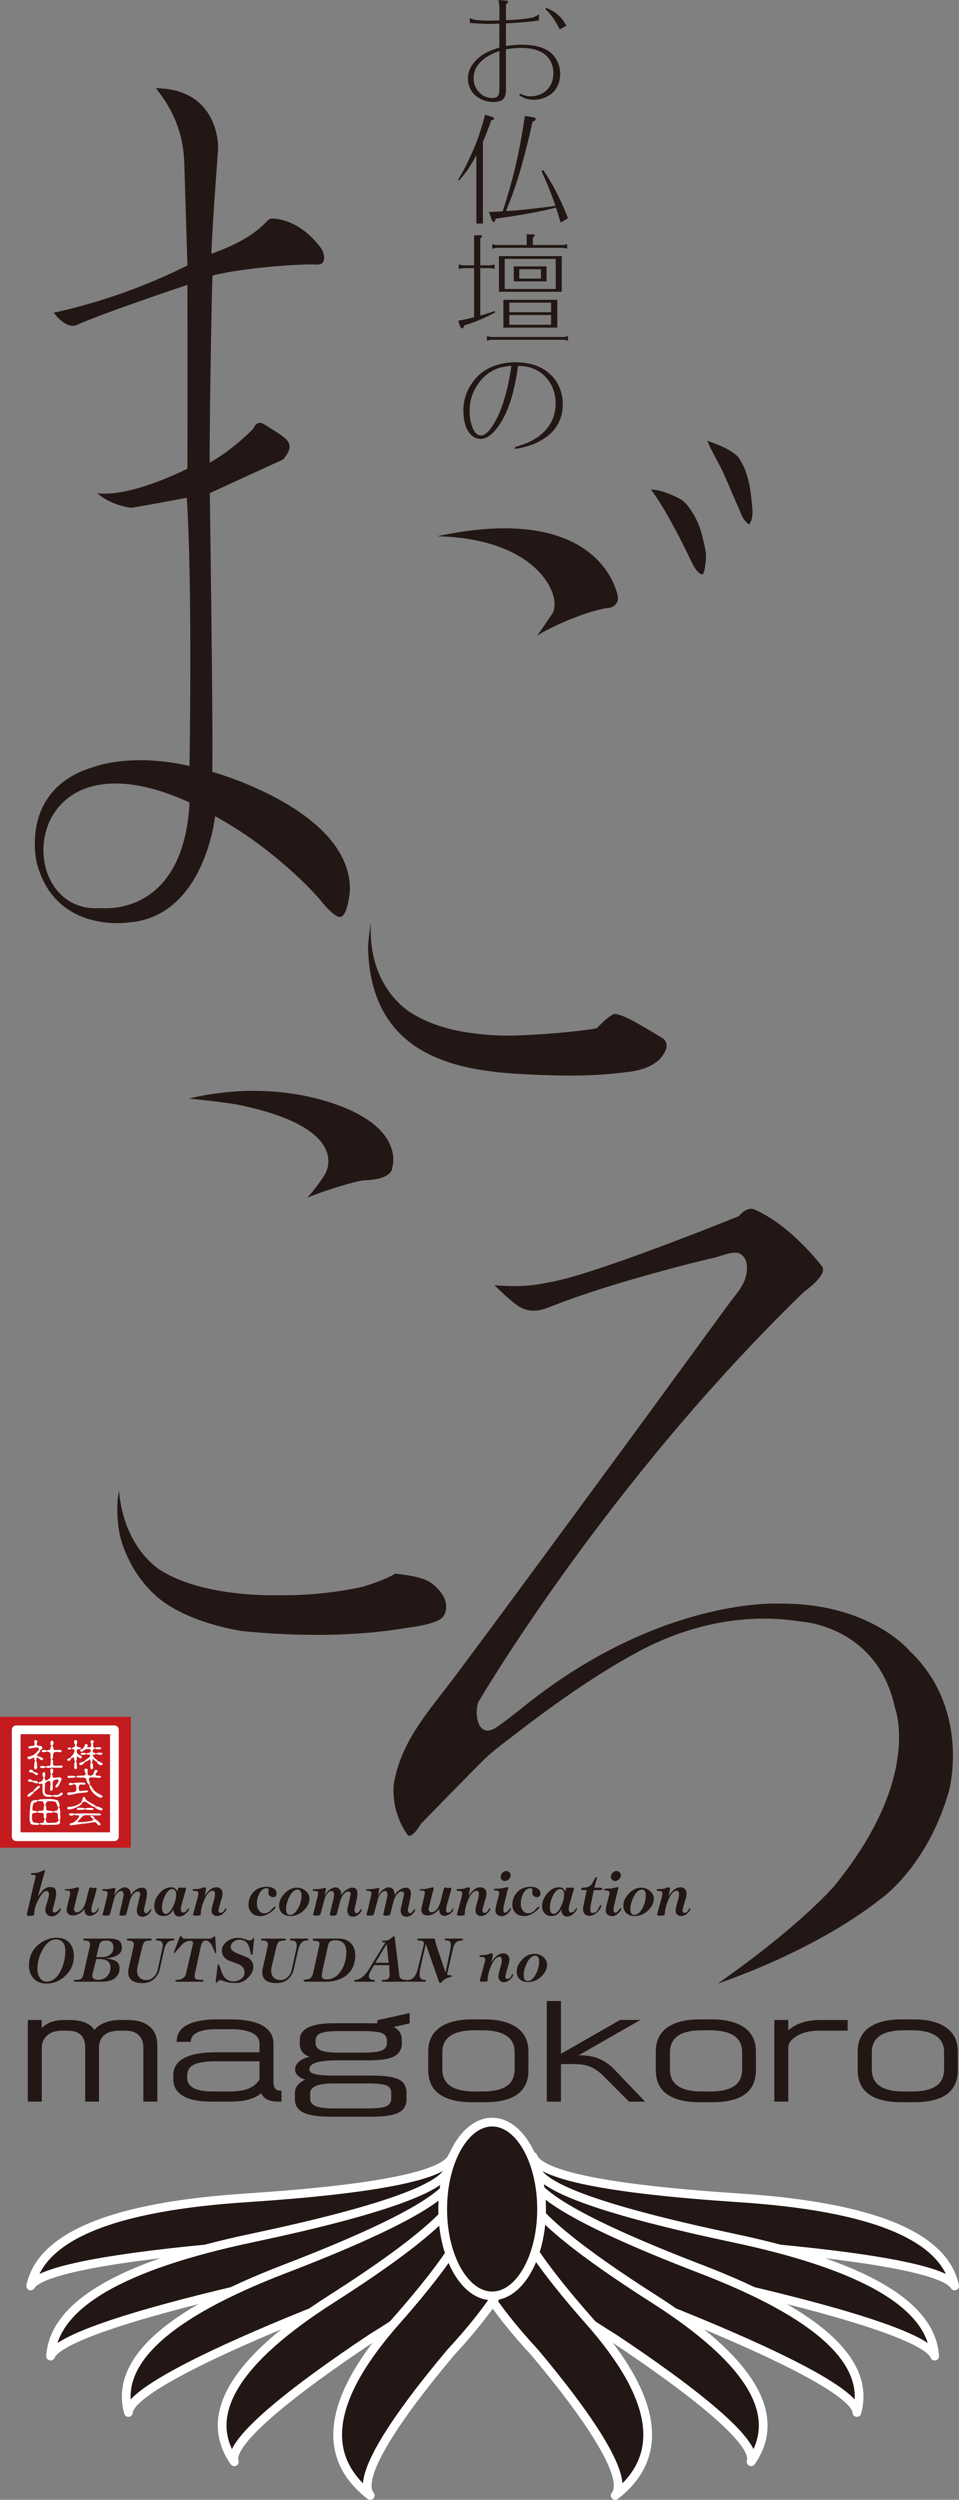 <?xml version="1.0" encoding="utf-8"?>
<!-- Generator: Adobe Illustrator 15.0.0, SVG Export Plug-In . SVG Version: 6.00 Build 0)  -->
<!DOCTYPE svg PUBLIC "-//W3C//DTD SVG 1.1//EN" "http://www.w3.org/Graphics/SVG/1.1/DTD/svg11.dtd">
<svg version="1.1" id="レイヤー_1" xmlns="http://www.w3.org/2000/svg" xmlns:xlink="http://www.w3.org/1999/xlink" x="0px"
	 y="0px" width="109.98px" height="286.5px" viewBox="0 0 109.98 286.5" enable-background="new 0 0 109.98 286.5"
	 xml:space="preserve">
<rect x="0" y="0" width="109.98" height="286.5" fill="#808080" stroke="none"/>
<g>
	<path fill-rule="evenodd" clip-rule="evenodd" fill="#221714" d="M18.04,240.859h-1.6v-6.229c0-0.58-0.18-1.04-0.54-1.39
		c-0.37-0.34-0.85-0.51-1.47-0.51h-0.67c-0.86,0-1.48,0.189-1.88,0.579c-0.35,0.341-0.53,0.8-0.53,1.39v6.16H9.77v-6.229
		c0-0.64-0.17-1.12-0.52-1.431c-0.36-0.319-0.87-0.469-1.55-0.469H7.15c-0.79,0-1.4,0.199-1.81,0.619
		c-0.37,0.35-0.55,0.79-0.55,1.311v6.199h-1.6v-9.35h1.6v0.92c0.61-0.62,1.46-0.92,2.54-0.92h0.59c0.65,0,1.23,0.08,1.72,0.25
		c0.5,0.17,0.9,0.471,1.2,0.891c0.26-0.351,0.65-0.631,1.17-0.83c0.51-0.211,1.1-0.311,1.75-0.311h0.91c1.01,0,1.81,0.221,2.39,0.67
		c0.65,0.49,0.98,1.23,0.98,2.221V240.859z"/>
	<path fill-rule="evenodd" clip-rule="evenodd" fill="#221714" d="M32.28,239.6h-0.15c-0.52,0-0.77-0.34-0.77-1.02v-4.381
		c0-0.869-0.41-1.549-1.21-2.029c-0.83-0.48-2.05-0.73-3.67-0.73H24.8c-1.44,0-2.56,0.221-3.35,0.641s-1.19,1.06-1.19,1.93h1.62
		c0-0.48,0.25-0.84,0.76-1.08c0.51-0.25,1.24-0.37,2.18-0.37h1.64c1.12,0,1.96,0.16,2.53,0.47c0.51,0.28,0.77,0.67,0.77,1.181v1
		h-5.02c-1.57,0-2.78,0.21-3.61,0.649c-0.84,0.43-1.26,1.11-1.26,2.041v0.389c0,0.791,0.34,1.4,1,1.841
		c0.74,0.489,1.87,0.729,3.38,0.729h2.05c0.92,0,1.67-0.08,2.25-0.25c0.57-0.17,1.05-0.41,1.41-0.72c0.16,0.36,0.41,0.61,0.74,0.761
		c0.34,0.139,0.72,0.209,1.15,0.209h0.43V239.6z M28.53,239.359c-0.54,0.23-1.31,0.34-2.3,0.34h-1.85c-0.85,0-1.52-0.1-2.02-0.31
		c-0.59-0.271-0.89-0.67-0.89-1.2v-0.3c0-0.55,0.21-0.95,0.64-1.2c0.52-0.3,1.41-0.449,2.66-0.449h4.99v2.1
		C29.48,238.789,29.07,239.119,28.53,239.359z"/>
	<path fill-rule="evenodd" clip-rule="evenodd" fill="#221714" d="M44.31,241.39c-0.37,0.17-1.08,0.25-2.12,0.25h-3.91
		c-1,0-1.71-0.09-2.11-0.271c-0.4-0.18-0.6-0.469-0.6-0.859v-0.62c0-0.351,0.21-0.62,0.64-0.819c0.42-0.19,1.12-0.291,2.07-0.291
		h3.91c1.07,0,1.78,0.08,2.14,0.23s0.54,0.439,0.54,0.88v0.62C44.87,240.93,44.68,241.22,44.31,241.39z M46.98,230.71l-3.71,0.829
		v0.351l-0.98-0.01h-4.03c-2.59,0-3.88,0.64-3.88,1.909v0.511c0,0.31,0.09,0.601,0.28,0.851s0.47,0.439,0.85,0.58
		c-0.62,0.129-1.07,0.359-1.37,0.699c-0.2,0.23-0.3,0.49-0.3,0.76c0,0.24,0.1,0.471,0.29,0.67c0.2,0.211,0.49,0.371,0.88,0.48
		c-0.8,0.38-1.19,0.88-1.19,1.51v0.75c0,0.67,0.31,1.17,0.95,1.5c0.63,0.33,1.68,0.49,3.14,0.49h4.71c1.47,0,2.5-0.16,3.1-0.471
		c0.6-0.31,0.9-0.83,0.9-1.539v-0.711c0-0.739-0.3-1.26-0.88-1.549c-0.59-0.301-1.63-0.44-3.12-0.44h-4.37
		c-1.12,0-1.89-0.08-2.32-0.229c-0.3-0.101-0.45-0.261-0.45-0.471c0-0.279,0.16-0.51,0.49-0.68c0.51-0.24,1.43-0.37,2.75-0.37h3.57
		c1.39,0,2.37-0.149,2.94-0.47c0.56-0.32,0.85-0.801,0.85-1.44v-0.45c0-0.67-0.31-1.16-0.93-1.46l1.83-0.42V230.71z M43.76,235.01
		c-0.41,0.16-1.11,0.24-2.1,0.24h-2.81c-0.96,0-1.64-0.08-2.05-0.26c-0.4-0.17-0.61-0.461-0.61-0.84v-0.301
		c0-0.39,0.2-0.66,0.59-0.83c0.4-0.16,1.09-0.24,2.07-0.24h2.81c1.03,0,1.74,0.08,2.13,0.23c0.39,0.16,0.58,0.439,0.58,0.84v0.301
		C44.37,234.56,44.17,234.85,43.76,235.01z"/>
	<path fill-rule="evenodd" clip-rule="evenodd" fill="#221714" d="M60.6,235.13c0-1.2-0.439-2.12-1.32-2.75
		c-0.879-0.62-2.119-0.94-3.699-0.94h-1.45c-1.6,0-2.83,0.311-3.7,0.93c-0.88,0.631-1.32,1.541-1.32,2.761v2.13
		c0,1.23,0.44,2.16,1.33,2.779c0.85,0.591,2.08,0.891,3.69,0.891h1.45c3.35,0,5.02-1.22,5.02-3.67V235.13z M58.04,239.119
		c-0.62,0.391-1.5,0.58-2.66,0.58h-1.04c-1.15,0-2.03-0.199-2.66-0.609c-0.63-0.41-0.95-1.051-0.95-1.93v-1.95
		c0-0.841,0.31-1.47,0.93-1.89c0.62-0.42,1.51-0.631,2.68-0.631h1.04c1.14,0,2.04,0.2,2.681,0.61c0.64,0.41,0.959,1.04,0.959,1.91
		v1.95C59.02,238.05,58.689,238.71,58.04,239.119z"/>
	<path fill-rule="evenodd" clip-rule="evenodd" fill="#221714" d="M73.98,240.869h-1.84L69.1,237.82
		c-0.49-0.461-0.97-0.781-1.43-0.971c-0.47-0.189-1.09-0.29-1.87-0.29h-1.47v4.31h-1.62V229.33h1.62v6.05l6.79-3.88h2.319
		l-7.069,4.05c0.899,0,1.659,0.12,2.26,0.37c0.601,0.24,1.17,0.619,1.72,1.15L73.98,240.869z"/>
	<path fill-rule="evenodd" clip-rule="evenodd" fill="#221714" d="M86.689,235.13c0-1.2-0.439-2.12-1.319-2.75
		c-0.88-0.62-2.11-0.94-3.7-0.94h-1.449c-1.591,0-2.83,0.311-3.701,0.93c-0.879,0.631-1.31,1.541-1.31,2.761v2.13
		c0,1.23,0.44,2.16,1.319,2.779c0.851,0.591,2.08,0.891,3.691,0.891h1.449c3.35,0,5.02-1.22,5.02-3.67V235.13z M84.13,239.119
		c-0.61,0.391-1.5,0.58-2.659,0.58H80.43c-1.14,0-2.029-0.199-2.66-0.609c-0.629-0.41-0.939-1.051-0.939-1.93v-1.95
		c0-0.841,0.311-1.47,0.92-1.89c0.62-0.42,1.51-0.631,2.68-0.631h1.041c1.149,0,2.039,0.2,2.68,0.61
		c0.64,0.41,0.959,1.04,0.959,1.91v1.95C85.109,238.05,84.79,238.71,84.13,239.119z"/>
	<path fill-rule="evenodd" clip-rule="evenodd" fill="#221714" d="M97.21,232.73h-3.25c-1.14,0-2.05,0.239-2.729,0.709
		c-0.551,0.381-0.83,0.771-0.83,1.19v6.229H88.8v-9.35H90.4v1.2c0.399-0.37,0.91-0.671,1.529-0.88c0.61-0.221,1.32-0.32,2.11-0.32
		h3.17V232.73z"/>
	<path fill-rule="evenodd" clip-rule="evenodd" fill="#221714" d="M109.84,235.13c0-1.2-0.439-2.12-1.32-2.75
		c-0.879-0.62-2.109-0.94-3.689-0.94h-1.46c-1.591,0-2.83,0.311-3.7,0.93c-0.87,0.631-1.311,1.541-1.311,2.761v2.13
		c0,1.23,0.44,2.16,1.32,2.779c0.85,0.591,2.09,0.891,3.69,0.891h1.46c3.34,0,5.01-1.22,5.01-3.67V235.13z M107.279,239.119
		c-0.609,0.391-1.5,0.58-2.659,0.58h-1.03c-1.15,0-2.04-0.199-2.67-0.609s-0.939-1.051-0.939-1.93v-1.95
		c0-0.841,0.31-1.47,0.92-1.89c0.619-0.42,1.51-0.631,2.689-0.631h1.03c1.149,0,2.04,0.2,2.68,0.61c0.65,0.41,0.97,1.04,0.97,1.91
		v1.95C108.27,238.05,107.939,238.71,107.279,239.119z"/>
	<path fill-rule="evenodd" clip-rule="evenodd" fill="#221714" d="M6.97,218.75c0,0.17-0.1,0.35-0.31,0.55
		c-0.23,0.22-0.46,0.33-0.7,0.33c-0.28,0-0.48-0.091-0.61-0.261c-0.1-0.129-0.15-0.289-0.15-0.469c0-0.16,0.04-0.371,0.13-0.65
		c0.2-0.59,0.29-0.971,0.29-1.131c0-0.139-0.03-0.229-0.08-0.299c-0.06-0.07-0.13-0.101-0.23-0.101c-0.22,0-0.51,0.29-0.84,0.87
		c-0.36,0.62-0.54,1.199-0.54,1.74c0,0.06-0.02,0.109-0.05,0.16c-0.03,0.049-0.08,0.069-0.14,0.069l-0.47,0.021
		c-0.11,0.01-0.17-0.051-0.17-0.19v-0.11l0.94-4.02l0.06-0.24c0-0.05-0.02-0.08-0.06-0.1c-0.04-0.03-0.11-0.04-0.21-0.04
		c-0.2,0-0.3-0.03-0.3-0.11c0-0.07,0.12-0.1,0.35-0.1c0.22,0,0.44-0.04,0.64-0.11l0.55-0.229c0.05,0,0.08,0.039,0.08,0.1
		s-0.03,0.16-0.08,0.301l-0.72,2.59l0.6-0.711c0.24-0.22,0.49-0.34,0.78-0.34c0.27,0,0.45,0.061,0.56,0.17
		c0.1,0.12,0.15,0.301,0.15,0.53s-0.04,0.511-0.13,0.86l-0.28,1.09c0,0.18,0.07,0.27,0.22,0.27c0.1,0,0.22-0.05,0.34-0.15l0.34-0.35
		C6.96,218.689,6.97,218.71,6.97,218.75z"/>
	<path fill-rule="evenodd" clip-rule="evenodd" fill="#221714" d="M11.32,218.76c0,0.18-0.12,0.37-0.35,0.55
		c-0.23,0.171-0.45,0.261-0.67,0.261c-0.19,0-0.34-0.061-0.44-0.181c-0.12-0.13-0.18-0.351-0.18-0.649
		c-0.06,0.17-0.22,0.33-0.48,0.51c-0.28,0.18-0.55,0.279-0.8,0.279c-0.21,0-0.38-0.039-0.51-0.129
		c-0.16-0.111-0.25-0.281-0.25-0.511c0-0.13,0.07-0.46,0.21-1c0.13-0.54,0.2-0.86,0.2-0.96c0-0.09-0.03-0.16-0.08-0.199
		c-0.06-0.041-0.15-0.061-0.29-0.061c-0.17,0-0.25-0.03-0.25-0.09c0-0.051,0.08-0.07,0.25-0.07c0.23,0,0.45-0.029,0.65-0.07
		l0.62-0.14c0.07,0,0.11,0.04,0.11,0.13c0,0.07-0.04,0.21-0.1,0.41l-0.09,0.311l-0.39,1.59c-0.02,0.09,0,0.189,0.08,0.289
		c0.07,0.101,0.15,0.141,0.24,0.141c0.37-0.03,0.67-0.301,0.89-0.79c0.11-0.25,0.23-0.7,0.38-1.36c0.11-0.48,0.21-0.72,0.31-0.72
		l0.21,0.06c0.07,0.021,0.13,0.03,0.19,0.03c0.02,0,0.05-0.01,0.1-0.03c0.04-0.02,0.08-0.029,0.11-0.02
		c0.06,0.029,0.09,0.061,0.09,0.09c0,0.09-0.04,0.28-0.13,0.57l-0.24,0.85l-0.11,0.36c-0.09,0.3-0.13,0.521-0.13,0.64
		c0,0.1,0.02,0.18,0.06,0.25c0.03,0.07,0.09,0.11,0.16,0.11c0.14,0,0.26-0.06,0.36-0.171l0.23-0.359
		C11.31,218.71,11.32,218.74,11.32,218.76z"/>
	<path fill-rule="evenodd" clip-rule="evenodd" fill="#221714" d="M17.35,218.85c0,0.15-0.1,0.32-0.29,0.5
		c-0.23,0.21-0.46,0.32-0.72,0.32c-0.23,0-0.41-0.08-0.52-0.24c-0.09-0.13-0.13-0.29-0.13-0.48c0-0.09,0-0.16,0.02-0.219l0.32-1.41
		l0.04-0.16l0.01-0.09c0-0.101-0.03-0.181-0.09-0.221c-0.05-0.05-0.12-0.07-0.21-0.07c-0.16,0-0.33,0.09-0.49,0.291
		c-0.21,0.239-0.36,0.549-0.45,0.959l-0.34,1.291c-0.02,0.1-0.07,0.16-0.14,0.189c-0.09,0.02-0.23,0.04-0.45,0.04
		c-0.06,0-0.11-0.021-0.16-0.05c-0.05-0.03-0.07-0.07-0.05-0.12l0.43-1.899c0.03-0.131,0.04-0.24,0.04-0.33
		c0-0.291-0.09-0.431-0.28-0.431c-0.15,0-0.31,0.09-0.47,0.271c-0.17,0.199-0.3,0.449-0.37,0.76l-0.39,1.46l-0.07,0.229
		c-0.06,0.061-0.18,0.1-0.36,0.1H12.1c-0.13,0-0.23-0.01-0.27-0.02s-0.07-0.039-0.07-0.08c0-0.029,0.01-0.08,0.03-0.13l0.06-0.2
		l0.44-1.789l0.03-0.19l0.02-0.14c0-0.08-0.02-0.15-0.06-0.19c-0.05-0.05-0.14-0.08-0.27-0.08c-0.2,0-0.3-0.04-0.3-0.11
		s0.1-0.1,0.3-0.1c0.34,0,0.61-0.029,0.83-0.08l0.31-0.08c0.05,0,0.08,0.03,0.08,0.09c0,0.041-0.01,0.1-0.02,0.18l-0.11,0.65
		c0.16-0.31,0.35-0.55,0.58-0.71c0.22-0.17,0.44-0.25,0.65-0.25c0.2,0,0.36,0.08,0.49,0.229c0.12,0.141,0.18,0.371,0.18,0.671
		c0.14-0.25,0.33-0.45,0.55-0.601c0.26-0.18,0.49-0.27,0.69-0.27c0.23,0,0.39,0.07,0.49,0.189c0.08,0.101,0.12,0.26,0.12,0.48
		c0,0.13,0,0.221-0.01,0.279l-0.05,0.301l-0.28,1.25v0.08c0,0.09,0.02,0.17,0.08,0.25c0.05,0.07,0.1,0.109,0.17,0.109
		c0.07,0,0.15-0.049,0.25-0.16l0.3-0.34C17.34,218.779,17.35,218.8,17.35,218.85z"/>
	<path fill-rule="evenodd" clip-rule="evenodd" fill="#221714" d="M21.66,218.65l-0.31,0.379c-0.1,0.11-0.21,0.16-0.33,0.16
		c-0.19,0-0.28-0.13-0.28-0.41c0-0.069,0.01-0.199,0.05-0.369l0.49-1.73l0.03-0.109c0.02-0.051,0.02-0.09,0.02-0.121
		c0-0.069-0.05-0.109-0.15-0.109h-0.66c-0.04,0-0.06,0.02-0.08,0.061l-0.03,0.109l-0.06,0.27c-0.1-0.189-0.21-0.31-0.32-0.379
		c-0.11-0.07-0.25-0.101-0.43-0.101c-0.5,0-0.95,0.25-1.35,0.739c-0.38,0.451-0.56,0.91-0.56,1.391c0,0.34,0.09,0.62,0.26,0.83
		c0.18,0.221,0.44,0.33,0.78,0.33c0.28,0,0.52-0.07,0.72-0.21c0.16-0.12,0.3-0.3,0.43-0.54c0.02,0.279,0.1,0.49,0.22,0.63
		c0.11,0.12,0.26,0.181,0.44,0.181c0.3,0,0.57-0.131,0.83-0.391c0.22-0.221,0.32-0.41,0.32-0.55
		C21.69,218.689,21.68,218.67,21.66,218.65z M19.84,218.52c-0.27,0.551-0.54,0.83-0.83,0.83c-0.14,0-0.25-0.07-0.32-0.199
		c-0.08-0.141-0.12-0.291-0.12-0.471c0-0.49,0.13-0.97,0.38-1.46c0.25-0.479,0.51-0.72,0.8-0.72c0.13,0,0.24,0.05,0.33,0.16
		c0.08,0.109,0.13,0.26,0.13,0.449C20.21,217.55,20.08,218.02,19.84,218.52z"/>
	<path fill-rule="evenodd" clip-rule="evenodd" fill="#221714" d="M25.95,218.779c0,0.131-0.1,0.291-0.3,0.48
		c-0.25,0.23-0.5,0.34-0.78,0.34c-0.15,0-0.29-0.05-0.42-0.17c-0.12-0.109-0.19-0.26-0.19-0.449c0-0.201,0.07-0.511,0.2-0.951
		c0.13-0.43,0.19-0.729,0.19-0.869c0-0.18-0.02-0.301-0.06-0.371c-0.03-0.069-0.09-0.1-0.17-0.1c-0.37,0-0.71,0.36-1.01,1.09
		c-0.25,0.61-0.38,1.121-0.38,1.551c0,0.09-0.03,0.16-0.09,0.18s-0.25,0.04-0.56,0.04c-0.16,0-0.24-0.05-0.24-0.14
		c0-0.03,0.01-0.061,0.02-0.09l0.49-1.791c0.07-0.25,0.1-0.43,0.1-0.539c0-0.101-0.03-0.17-0.09-0.211
		c-0.07-0.039-0.18-0.06-0.34-0.06c-0.15,0-0.22-0.03-0.22-0.11c0-0.07,0.05-0.1,0.17-0.1c0.43,0,0.73-0.05,0.9-0.141
		c0.09-0.039,0.21-0.069,0.34-0.069c0.04,0,0.07,0.03,0.09,0.069c0.02,0.051,0.03,0.091,0.03,0.141l-0.16,0.811
		c0.15-0.271,0.34-0.5,0.57-0.701c0.24-0.209,0.5-0.319,0.79-0.319c0.16,0,0.31,0.04,0.43,0.13c0.18,0.13,0.27,0.33,0.27,0.59
		c0,0.1-0.02,0.221-0.05,0.35l-0.33,1.141l-0.06,0.25c-0.02,0.09-0.03,0.15-0.03,0.21c0,0.069,0.02,0.14,0.04,0.181
		c0.03,0.039,0.08,0.069,0.16,0.069c0.22,0,0.37-0.09,0.45-0.271c0.09-0.17,0.15-0.26,0.19-0.26
		C25.93,218.689,25.95,218.72,25.95,218.779z"/>
	<path fill-rule="evenodd" clip-rule="evenodd" fill="#221714" d="M31.71,217.109c-0.01,0.11-0.06,0.19-0.13,0.24
		c-0.07,0.051-0.16,0.08-0.25,0.08c-0.13,0-0.25-0.04-0.35-0.12c-0.11-0.079-0.17-0.159-0.18-0.239c-0.02-0.07-0.02-0.141-0.02-0.19
		l0.01-0.17l0.01-0.14c0-0.061-0.02-0.101-0.04-0.121c-0.03-0.029-0.1-0.039-0.19-0.039c-0.35,0-0.64,0.22-0.85,0.649
		c-0.17,0.36-0.26,0.729-0.26,1.12c0,0.29,0.08,0.551,0.23,0.77c0.15,0.221,0.35,0.33,0.61,0.33c0.3,0,0.57-0.129,0.8-0.39
		c0.23-0.25,0.38-0.38,0.45-0.38c0.02,0,0.04,0.01,0.06,0.029c0,0.131-0.18,0.341-0.55,0.611c-0.42,0.299-0.81,0.449-1.19,0.449
		c-0.44,0-0.77-0.119-1.01-0.369c-0.24-0.24-0.36-0.551-0.36-0.931c0-0.55,0.18-1.021,0.53-1.41c0.38-0.44,0.91-0.649,1.57-0.649
		c0.31,0,0.57,0.06,0.79,0.199c0.22,0.141,0.33,0.32,0.33,0.561L31.71,217.109z"/>
	<path fill-rule="evenodd" clip-rule="evenodd" fill="#221714" d="M35.05,216.72c-0.29-0.25-0.63-0.38-1.01-0.38
		c-0.53,0-1.02,0.24-1.44,0.71c-0.4,0.431-0.59,0.87-0.59,1.31c0,0.4,0.11,0.7,0.35,0.91c0.23,0.221,0.55,0.32,0.94,0.32
		c0.59,0,1.11-0.221,1.56-0.66c0.42-0.42,0.63-0.859,0.63-1.33C35.49,217.26,35.35,216.96,35.05,216.72z M34.17,218.74
		c-0.27,0.479-0.57,0.72-0.89,0.72c-0.17,0-0.29-0.05-0.36-0.16c-0.08-0.11-0.11-0.271-0.11-0.47c0-0.461,0.12-0.94,0.37-1.44
		c0.28-0.55,0.61-0.83,0.97-0.83c0.12,0,0.22,0.05,0.3,0.16c0.08,0.11,0.13,0.271,0.13,0.479
		C34.58,217.74,34.44,218.25,34.17,218.74z"/>
	<path fill-rule="evenodd" clip-rule="evenodd" fill="#221714" d="M41.49,218.85c0,0.15-0.1,0.32-0.29,0.5
		c-0.23,0.21-0.46,0.32-0.72,0.32c-0.23,0-0.41-0.08-0.52-0.24c-0.09-0.13-0.13-0.29-0.13-0.48c0-0.09,0-0.16,0.02-0.219l0.32-1.41
		l0.04-0.16l0.01-0.09c0-0.101-0.03-0.181-0.09-0.221c-0.05-0.05-0.12-0.07-0.21-0.07c-0.16,0-0.33,0.09-0.49,0.291
		c-0.21,0.239-0.36,0.549-0.45,0.959l-0.34,1.291c-0.02,0.1-0.07,0.16-0.14,0.189c-0.09,0.02-0.23,0.04-0.45,0.04
		c-0.06,0-0.11-0.021-0.16-0.05c-0.05-0.03-0.07-0.07-0.06-0.12l0.44-1.899c0.03-0.131,0.04-0.24,0.04-0.33
		c0-0.291-0.09-0.431-0.28-0.431c-0.15,0-0.31,0.09-0.47,0.271c-0.17,0.199-0.3,0.449-0.37,0.76l-0.39,1.46l-0.07,0.229
		c-0.06,0.061-0.18,0.1-0.36,0.1h-0.13c-0.13,0-0.23-0.01-0.27-0.02c-0.04-0.01-0.07-0.039-0.07-0.08c0-0.029,0.01-0.08,0.03-0.13
		l0.06-0.2l0.44-1.789l0.03-0.19l0.02-0.14c0-0.08-0.02-0.15-0.06-0.19c-0.05-0.05-0.14-0.08-0.27-0.08c-0.2,0-0.3-0.04-0.3-0.11
		s0.1-0.1,0.3-0.1c0.34,0,0.61-0.029,0.83-0.08l0.31-0.08c0.05,0,0.08,0.03,0.08,0.09c0,0.041-0.01,0.1-0.02,0.18l-0.11,0.65
		c0.16-0.31,0.35-0.55,0.58-0.71c0.22-0.17,0.44-0.25,0.65-0.25c0.2,0,0.36,0.08,0.49,0.229c0.12,0.141,0.18,0.371,0.18,0.671
		c0.14-0.25,0.33-0.45,0.55-0.601c0.26-0.18,0.49-0.27,0.69-0.27c0.23,0,0.39,0.07,0.49,0.189c0.08,0.101,0.12,0.26,0.12,0.48
		c0,0.13,0,0.221-0.01,0.279l-0.05,0.301l-0.28,1.25v0.08c0,0.09,0.02,0.17,0.08,0.25c0.05,0.07,0.1,0.109,0.17,0.109
		c0.07,0,0.15-0.049,0.25-0.16l0.3-0.34C41.47,218.779,41.49,218.8,41.49,218.85z"/>
	<path fill-rule="evenodd" clip-rule="evenodd" fill="#221714" d="M47.61,218.85c0,0.15-0.1,0.32-0.29,0.5
		c-0.22,0.21-0.46,0.32-0.72,0.32c-0.23,0-0.41-0.08-0.52-0.24c-0.08-0.13-0.13-0.29-0.13-0.48c0-0.09,0.01-0.16,0.02-0.219
		l0.32-1.41l0.04-0.16l0.01-0.09c0-0.101-0.03-0.181-0.08-0.221c-0.06-0.05-0.13-0.07-0.22-0.07c-0.16,0-0.32,0.09-0.49,0.291
		c-0.2,0.239-0.35,0.549-0.45,0.959l-0.33,1.291c-0.02,0.1-0.07,0.16-0.15,0.189c-0.08,0.02-0.23,0.04-0.44,0.04
		c-0.07,0-0.12-0.021-0.17-0.05c-0.04-0.03-0.06-0.07-0.05-0.12l0.43-1.899c0.03-0.131,0.05-0.24,0.05-0.33
		c0-0.291-0.1-0.431-0.28-0.431c-0.16,0-0.32,0.09-0.47,0.271c-0.18,0.199-0.3,0.449-0.38,0.76l-0.39,1.46l-0.07,0.229
		c-0.05,0.061-0.17,0.1-0.36,0.1h-0.12c-0.14,0-0.23-0.01-0.28-0.02c-0.04-0.01-0.06-0.039-0.06-0.08c0-0.029,0.01-0.08,0.02-0.13
		l0.07-0.2l0.43-1.789l0.04-0.19l0.01-0.14c0-0.08-0.02-0.15-0.06-0.19c-0.05-0.05-0.14-0.08-0.26-0.08c-0.21,0-0.31-0.04-0.31-0.11
		s0.1-0.1,0.31-0.1c0.33,0,0.61-0.029,0.82-0.08l0.31-0.08c0.06,0,0.08,0.03,0.08,0.09l-0.02,0.18l-0.11,0.65
		c0.16-0.31,0.36-0.55,0.58-0.71c0.22-0.17,0.44-0.25,0.65-0.25c0.2,0,0.37,0.08,0.49,0.229c0.12,0.141,0.18,0.371,0.18,0.671
		c0.14-0.25,0.33-0.45,0.55-0.601c0.26-0.18,0.5-0.27,0.7-0.27c0.22,0,0.38,0.07,0.48,0.189c0.08,0.101,0.13,0.26,0.13,0.48
		c0,0.13-0.01,0.221-0.02,0.279c0,0.07-0.02,0.171-0.05,0.301l-0.28,1.25v0.08c0,0.09,0.03,0.17,0.08,0.25
		c0.05,0.07,0.11,0.109,0.17,0.109c0.07,0,0.15-0.049,0.25-0.16l0.3-0.34C47.6,218.779,47.61,218.8,47.61,218.85z"/>
	<path fill-rule="evenodd" clip-rule="evenodd" fill="#221714" d="M52,218.76c0,0.18-0.12,0.37-0.35,0.55
		c-0.23,0.171-0.46,0.261-0.67,0.261c-0.19,0-0.34-0.061-0.44-0.181c-0.12-0.13-0.18-0.351-0.18-0.649
		c-0.06,0.17-0.23,0.33-0.48,0.51c-0.29,0.18-0.56,0.279-0.81,0.279c-0.21,0-0.38-0.039-0.51-0.129
		c-0.16-0.111-0.24-0.281-0.24-0.511c0-0.13,0.07-0.46,0.2-1c0.14-0.54,0.2-0.86,0.2-0.96c0-0.09-0.02-0.16-0.08-0.199
		c-0.05-0.041-0.15-0.061-0.29-0.061c-0.16,0-0.25-0.03-0.25-0.09c0-0.051,0.09-0.07,0.25-0.07c0.24,0,0.45-0.029,0.66-0.07
		l0.62-0.14c0.07,0,0.1,0.04,0.1,0.13c0,0.07-0.03,0.21-0.1,0.41l-0.08,0.311l-0.39,1.59c-0.02,0.09,0,0.189,0.07,0.289
		c0.07,0.101,0.15,0.141,0.25,0.141c0.37-0.03,0.66-0.301,0.88-0.79c0.11-0.25,0.24-0.7,0.39-1.36c0.1-0.48,0.21-0.72,0.31-0.72
		l0.2,0.06c0.07,0.021,0.14,0.03,0.2,0.03c0.01,0,0.05-0.01,0.09-0.03c0.05-0.02,0.08-0.029,0.11-0.02
		c0.07,0.029,0.1,0.061,0.1,0.09c0,0.09-0.05,0.28-0.13,0.57l-0.25,0.85l-0.1,0.36c-0.09,0.3-0.13,0.521-0.13,0.64
		c0,0.1,0.01,0.18,0.05,0.25s0.09,0.11,0.17,0.11c0.13,0,0.25-0.06,0.35-0.171l0.24-0.359C51.98,218.71,52,218.74,52,218.76z"/>
	<path fill-rule="evenodd" clip-rule="evenodd" fill="#221714" d="M56.21,218.779c0,0.131-0.1,0.291-0.3,0.48
		c-0.24,0.23-0.5,0.34-0.78,0.34c-0.15,0-0.29-0.05-0.41-0.17c-0.13-0.109-0.19-0.26-0.19-0.449c0-0.201,0.06-0.511,0.19-0.951
		c0.13-0.43,0.2-0.729,0.2-0.869c0-0.18-0.02-0.301-0.06-0.371c-0.04-0.069-0.1-0.1-0.17-0.1c-0.38,0-0.72,0.36-1.02,1.09
		c-0.25,0.61-0.37,1.121-0.37,1.551c0,0.09-0.03,0.16-0.09,0.18c-0.07,0.02-0.25,0.04-0.57,0.04c-0.16,0-0.24-0.05-0.24-0.14
		c0-0.03,0.01-0.061,0.02-0.09l0.49-1.791c0.07-0.25,0.1-0.43,0.1-0.539c0-0.101-0.03-0.17-0.09-0.211
		c-0.06-0.039-0.17-0.06-0.33-0.06c-0.16,0-0.23-0.03-0.23-0.11c0-0.07,0.06-0.1,0.18-0.1c0.42,0,0.72-0.05,0.9-0.141
		c0.09-0.039,0.2-0.069,0.33-0.069c0.04,0,0.07,0.03,0.09,0.069c0.03,0.051,0.04,0.091,0.03,0.141l-0.16,0.811
		c0.15-0.271,0.34-0.5,0.57-0.701c0.24-0.209,0.51-0.319,0.79-0.319c0.17,0,0.31,0.04,0.43,0.13c0.18,0.13,0.27,0.33,0.27,0.59
		c0,0.1-0.02,0.221-0.04,0.35l-0.33,1.141l-0.06,0.25c-0.02,0.09-0.03,0.15-0.03,0.21c0,0.069,0.01,0.14,0.04,0.181
		c0.02,0.039,0.08,0.069,0.16,0.069c0.21,0,0.36-0.09,0.44-0.271c0.09-0.17,0.15-0.26,0.19-0.26S56.21,218.72,56.21,218.779z"/>
	<path fill-rule="evenodd" clip-rule="evenodd" fill="#221714" d="M58.6,218.74c0,0.129-0.109,0.31-0.33,0.52
		c-0.24,0.24-0.479,0.35-0.699,0.35c-0.2,0-0.381-0.05-0.53-0.17c-0.15-0.119-0.22-0.27-0.22-0.439c0-0.221,0.04-0.5,0.13-0.82
		c0.2-0.73,0.3-1.13,0.3-1.189c0-0.11-0.029-0.19-0.08-0.24c-0.061-0.061-0.15-0.08-0.3-0.08c-0.07,0-0.13-0.01-0.18-0.04
		c-0.05-0.021-0.07-0.05-0.07-0.08s0.03-0.05,0.1-0.069c0.07-0.021,0.14-0.031,0.21-0.031c0.24,0,0.47-0.01,0.7-0.049l0.56-0.121
		c0.07,0,0.101,0.03,0.101,0.08c0,0.041-0.011,0.07-0.021,0.121l-0.09,0.25l-0.439,1.84l-0.02,0.289c0,0.121,0.02,0.211,0.049,0.26
		c0.041,0.061,0.09,0.091,0.141,0.091c0.13,0,0.26-0.101,0.4-0.28c0.14-0.18,0.219-0.27,0.239-0.27
		C58.59,218.66,58.6,218.68,58.6,218.74z M58.561,214.939c0,0.16-0.07,0.301-0.211,0.44c-0.129,0.13-0.279,0.2-0.439,0.2
		c-0.141,0-0.26-0.041-0.35-0.131c-0.101-0.08-0.141-0.199-0.141-0.35c0-0.17,0.061-0.33,0.189-0.46
		c0.141-0.14,0.291-0.21,0.461-0.21c0.119,0,0.24,0.051,0.34,0.15S58.561,214.8,58.561,214.939z"/>
	<path fill-rule="evenodd" clip-rule="evenodd" fill="#221714" d="M61.971,217.109c-0.011,0.11-0.061,0.19-0.131,0.24
		c-0.07,0.051-0.15,0.08-0.25,0.08c-0.13,0-0.25-0.04-0.35-0.12c-0.11-0.079-0.17-0.159-0.18-0.239
		c-0.011-0.07-0.021-0.141-0.021-0.19l0.01-0.17l0.011-0.14c0-0.061-0.011-0.101-0.041-0.121c-0.029-0.029-0.09-0.039-0.18-0.039
		c-0.359,0-0.64,0.22-0.859,0.649c-0.17,0.36-0.26,0.729-0.26,1.12c0,0.29,0.079,0.551,0.229,0.77c0.149,0.221,0.35,0.33,0.61,0.33
		c0.31,0,0.569-0.129,0.799-0.39c0.23-0.25,0.381-0.38,0.461-0.38c0.02,0,0.039,0.01,0.05,0.029c0,0.131-0.181,0.341-0.55,0.611
		c-0.42,0.299-0.811,0.449-1.18,0.449c-0.44,0-0.781-0.119-1.021-0.369c-0.229-0.24-0.36-0.551-0.36-0.931
		c0-0.55,0.18-1.021,0.53-1.41c0.39-0.44,0.91-0.649,1.569-0.649c0.311,0,0.57,0.06,0.791,0.199c0.22,0.141,0.33,0.32,0.33,0.561
		L61.971,217.109z"/>
	<path fill-rule="evenodd" clip-rule="evenodd" fill="#221714" d="M66.141,218.65l-0.301,0.379c-0.1,0.11-0.22,0.16-0.34,0.16
		c-0.189,0-0.279-0.13-0.279-0.41c0-0.069,0.02-0.199,0.049-0.369l0.49-1.73l0.04-0.109l0.021-0.121c0-0.069-0.061-0.109-0.16-0.109
		h-0.65c-0.039,0-0.07,0.02-0.08,0.061L64.9,216.51l-0.061,0.27c-0.109-0.189-0.21-0.31-0.32-0.379
		c-0.109-0.07-0.26-0.101-0.43-0.101c-0.5,0-0.96,0.25-1.359,0.739c-0.371,0.451-0.561,0.91-0.561,1.391c0,0.34,0.09,0.62,0.27,0.83
		c0.181,0.221,0.44,0.33,0.781,0.33c0.279,0,0.52-0.07,0.709-0.21c0.16-0.12,0.311-0.3,0.43-0.54c0.021,0.279,0.101,0.49,0.23,0.63
		c0.11,0.12,0.25,0.181,0.43,0.181c0.301,0,0.58-0.131,0.83-0.391c0.221-0.221,0.33-0.41,0.33-0.55
		C66.18,218.689,66.17,218.67,66.141,218.65z M64.32,218.52c-0.26,0.551-0.541,0.83-0.83,0.83c-0.131,0-0.24-0.07-0.32-0.199
		c-0.07-0.141-0.109-0.291-0.109-0.471c0-0.49,0.119-0.97,0.369-1.46c0.25-0.479,0.521-0.72,0.811-0.72c0.13,0,0.24,0.05,0.32,0.16
		c0.09,0.109,0.129,0.26,0.129,0.449C64.689,217.55,64.57,218.02,64.32,218.52z"/>
	<path fill-rule="evenodd" clip-rule="evenodd" fill="#221714" d="M68.95,218.38c0,0.239-0.16,0.5-0.46,0.78
		c-0.301,0.27-0.6,0.41-0.9,0.41c-0.21,0-0.38-0.061-0.52-0.19c-0.141-0.14-0.2-0.33-0.2-0.58v-0.149l0.04-0.24l0.38-1.791h-0.431
		c-0.139,0-0.219-0.039-0.219-0.129c0-0.041,0.029-0.07,0.08-0.101c0.049-0.03,0.129-0.05,0.239-0.05c0.479,0,0.819-0.2,1.021-0.6
		c0.199-0.41,0.33-0.61,0.399-0.61c0.06,0,0.091,0.03,0.091,0.101c0,0.029-0.021,0.079-0.041,0.139l-0.27,0.971h0.59
		c0.221,0,0.33,0.05,0.33,0.141c0,0.1-0.09,0.139-0.28,0.139h-0.7l-0.33,1.57l-0.049,0.311c-0.021,0.1-0.021,0.21-0.021,0.33
		c0,0.119,0.01,0.229,0.05,0.3c0.04,0.069,0.1,0.11,0.189,0.11c0.301,0,0.531-0.16,0.67-0.461c0.141-0.31,0.24-0.47,0.291-0.47
		C68.93,218.34,68.95,218.359,68.95,218.38z"/>
	<path fill-rule="evenodd" clip-rule="evenodd" fill="#221714" d="M71.25,218.74c0,0.129-0.109,0.31-0.33,0.52
		c-0.25,0.24-0.48,0.35-0.699,0.35c-0.211,0-0.391-0.05-0.531-0.17c-0.149-0.119-0.219-0.27-0.219-0.439
		c0-0.221,0.039-0.5,0.129-0.82c0.2-0.73,0.301-1.13,0.301-1.189c0-0.11-0.03-0.19-0.09-0.24c-0.051-0.061-0.15-0.08-0.291-0.08
		c-0.08,0-0.14-0.01-0.189-0.04c-0.04-0.021-0.07-0.05-0.07-0.08s0.04-0.05,0.11-0.069c0.069-0.021,0.14-0.031,0.21-0.031
		c0.24,0,0.47-0.01,0.689-0.049l0.57-0.121c0.061,0,0.09,0.03,0.09,0.08c0,0.041,0,0.07-0.02,0.121l-0.09,0.25l-0.43,1.84
		l-0.031,0.289c0,0.121,0.021,0.211,0.061,0.26c0.04,0.061,0.08,0.091,0.141,0.091c0.119,0,0.26-0.101,0.399-0.28
		s0.22-0.27,0.24-0.27C71.23,218.66,71.25,218.68,71.25,218.74z M71.2,214.939c0,0.16-0.07,0.301-0.2,0.44
		c-0.141,0.13-0.279,0.2-0.45,0.2c-0.13,0-0.25-0.041-0.35-0.131c-0.091-0.08-0.14-0.199-0.14-0.35c0-0.17,0.06-0.33,0.199-0.46
		c0.131-0.14,0.28-0.21,0.461-0.21c0.119,0,0.229,0.051,0.329,0.15C71.15,214.68,71.2,214.8,71.2,214.939z"/>
	<path fill-rule="evenodd" clip-rule="evenodd" fill="#221714" d="M74.54,216.72c-0.3-0.25-0.63-0.38-1.011-0.38
		c-0.539,0-1.02,0.24-1.439,0.71c-0.4,0.431-0.6,0.87-0.6,1.31c0,0.4,0.119,0.7,0.359,0.91c0.23,0.221,0.551,0.32,0.94,0.32
		c0.59,0,1.11-0.221,1.56-0.66c0.42-0.42,0.631-0.859,0.631-1.33C74.98,217.26,74.83,216.96,74.54,216.72z M73.66,218.74
		c-0.27,0.479-0.57,0.72-0.891,0.72c-0.17,0-0.289-0.05-0.369-0.16c-0.07-0.11-0.11-0.271-0.11-0.47c0-0.461,0.13-0.94,0.38-1.44
		c0.28-0.55,0.609-0.83,0.971-0.83c0.119,0,0.219,0.05,0.299,0.16s0.121,0.271,0.121,0.479C74.061,217.74,73.93,218.25,73.66,218.74
		z"/>
	<path fill-rule="evenodd" clip-rule="evenodd" fill="#221714" d="M79.16,218.779c0,0.131-0.1,0.291-0.301,0.48
		c-0.239,0.23-0.5,0.34-0.77,0.34c-0.16,0-0.3-0.05-0.42-0.17c-0.13-0.109-0.189-0.26-0.189-0.449c0-0.201,0.069-0.511,0.199-0.951
		c0.131-0.43,0.19-0.729,0.19-0.869c0-0.18-0.021-0.301-0.06-0.371c-0.041-0.069-0.09-0.1-0.17-0.1c-0.371,0-0.711,0.36-1.011,1.09
		c-0.25,0.61-0.38,1.121-0.38,1.551c0,0.09-0.029,0.16-0.09,0.18s-0.25,0.04-0.57,0.04c-0.16,0-0.23-0.05-0.23-0.14
		c0-0.03,0-0.061,0.021-0.09l0.49-1.791c0.06-0.25,0.101-0.43,0.101-0.539c0-0.101-0.031-0.17-0.101-0.211
		c-0.06-0.039-0.17-0.06-0.33-0.06c-0.149,0-0.229-0.03-0.229-0.11c0-0.07,0.06-0.1,0.18-0.1c0.43,0,0.73-0.05,0.9-0.141
		c0.09-0.039,0.199-0.069,0.34-0.069c0.029,0,0.06,0.03,0.08,0.069c0.029,0.051,0.039,0.091,0.029,0.141l-0.16,0.811
		c0.16-0.271,0.35-0.5,0.57-0.701c0.25-0.209,0.51-0.319,0.79-0.319c0.17,0,0.319,0.04,0.44,0.13c0.17,0.13,0.26,0.33,0.26,0.59
		c0,0.1-0.01,0.221-0.04,0.35l-0.33,1.141l-0.06,0.25c-0.021,0.09-0.031,0.15-0.031,0.21c0,0.069,0.011,0.14,0.041,0.181
		c0.029,0.039,0.08,0.069,0.16,0.069c0.22,0,0.369-0.09,0.449-0.271c0.08-0.17,0.141-0.26,0.18-0.26
		C79.15,218.689,79.16,218.72,79.16,218.779z"/>
	<path fill-rule="evenodd" clip-rule="evenodd" fill="#221714" d="M7.99,222.689c-0.35-0.41-0.85-0.609-1.5-0.609
		c-0.43,0-0.88,0.1-1.33,0.31c-0.53,0.25-0.95,0.591-1.27,1.021c-0.38,0.52-0.57,1.14-0.57,1.84c0,0.58,0.16,1.06,0.47,1.43
		c0.36,0.43,0.87,0.65,1.54,0.65c0.83,0,1.56-0.311,2.19-0.92c0.63-0.61,0.95-1.351,0.95-2.211
		C8.47,223.57,8.31,223.07,7.99,222.689z M6.97,225.84c-0.41,0.85-0.96,1.27-1.64,1.27c-0.32,0-0.57-0.149-0.77-0.459
		c-0.18-0.271-0.27-0.591-0.27-0.94c0-0.82,0.21-1.58,0.61-2.29c0.44-0.77,0.95-1.15,1.53-1.15c0.29,0,0.52,0.08,0.7,0.26
		c0.24,0.221,0.36,0.561,0.36,1.041C7.49,224.38,7.32,225.13,6.97,225.84z"/>
	<path fill-rule="evenodd" clip-rule="evenodd" fill="#221714" d="M12.29,226.48c-0.25,0.279-0.59,0.43-1,0.43
		c-0.23,0-0.4-0.041-0.52-0.11s-0.18-0.19-0.18-0.37l0.02-0.18l0.43-1.73h0.34c0.46,0,0.79,0.09,1.01,0.28
		c0.19,0.17,0.28,0.399,0.28,0.681C12.67,225.869,12.54,226.199,12.29,226.48z M13.59,222.39c-0.21-0.14-0.55-0.21-1.02-0.21H9.74
		c-0.13,0-0.19,0.04-0.19,0.109c0,0.07,0.05,0.111,0.14,0.111c0.23,0,0.4,0.029,0.5,0.1c0.09,0.08,0.14,0.189,0.14,0.33
		c0,0.08-0.01,0.18-0.05,0.32l-0.7,3.1c-0.08,0.3-0.19,0.49-0.34,0.57c-0.09,0.06-0.27,0.09-0.53,0.09
		c-0.16,0-0.25,0.029-0.25,0.109c0,0.07,0.07,0.1,0.19,0.1h2.99c0.68,0,1.19-0.139,1.54-0.399c0.35-0.28,0.53-0.649,0.53-1.12
		c0-0.35-0.11-0.609-0.33-0.779c-0.24-0.19-0.67-0.311-1.3-0.36c0.58-0.06,1.02-0.181,1.32-0.341c0.38-0.209,0.58-0.51,0.58-0.909
		C13.98,222.83,13.85,222.55,13.59,222.39z M12.58,224.05c-0.24,0.17-0.52,0.25-0.83,0.25h-0.71l0.33-1.36
		c0.06-0.199,0.14-0.34,0.26-0.42c0.11-0.08,0.29-0.119,0.56-0.119c0.21,0,0.38,0.039,0.51,0.119c0.21,0.131,0.31,0.36,0.31,0.69
		C13.01,223.56,12.86,223.84,12.58,224.05z"/>
	<path fill-rule="evenodd" clip-rule="evenodd" fill="#221714" d="M19.99,222.279c0,0.08-0.07,0.121-0.21,0.121
		c-0.49,0-0.81,0.379-0.98,1.139l-0.48,2.16c-0.09,0.371-0.26,0.69-0.51,0.971c-0.37,0.41-0.85,0.609-1.44,0.609
		c-0.6,0-1.04-0.119-1.31-0.35c-0.24-0.21-0.35-0.5-0.35-0.891c0-0.18,0.02-0.379,0.08-0.609l0.32-1.41l0.22-1.029
		c0.02-0.061,0.02-0.121,0.02-0.17c0-0.16-0.07-0.281-0.22-0.351c-0.11-0.05-0.26-0.069-0.45-0.069c-0.09,0-0.14-0.041-0.14-0.111
		c0-0.069,0.07-0.109,0.2-0.109h2.49c0.12,0,0.17,0.04,0.17,0.109c0,0.07-0.05,0.111-0.17,0.111c-0.3,0-0.51,0.049-0.62,0.129
		c-0.12,0.101-0.22,0.301-0.3,0.621l-0.54,2.279c-0.03,0.141-0.05,0.29-0.05,0.439c0,0.311,0.09,0.57,0.27,0.761
		c0.18,0.2,0.45,0.3,0.8,0.3c0.33,0,0.62-0.13,0.86-0.38c0.22-0.22,0.37-0.5,0.45-0.851l0.48-2.219
		c0.05-0.211,0.08-0.391,0.08-0.531c0-0.219-0.07-0.369-0.19-0.459c-0.1-0.061-0.26-0.09-0.48-0.09c-0.07,0-0.11-0.031-0.11-0.101
		c0-0.08,0.06-0.12,0.17-0.12h1.78C19.94,222.18,19.99,222.22,19.99,222.279z"/>
	<path fill-rule="evenodd" clip-rule="evenodd" fill="#221714" d="M24.79,223.699c0,0.11-0.03,0.16-0.1,0.17
		c-0.09-0.229-0.19-0.479-0.3-0.719c-0.23-0.5-0.49-0.75-0.78-0.75c-0.14,0-0.25,0.039-0.32,0.119c-0.07,0.07-0.15,0.211-0.23,0.42
		l-0.71,3.26c-0.02,0.11-0.03,0.211-0.03,0.281c0,0.18,0.06,0.299,0.17,0.35c0.12,0.05,0.36,0.08,0.73,0.08
		c0.07,0,0.11,0.029,0.11,0.109c0,0.07-0.07,0.1-0.22,0.1h-2.82c-0.12,0-0.18-0.029-0.18-0.09c0-0.08,0.06-0.119,0.18-0.119
		c0.24,0,0.45-0.051,0.63-0.16c0.22-0.12,0.35-0.28,0.4-0.5l0.81-3.461l0.02-0.1c0-0.09-0.04-0.15-0.1-0.189
		c-0.07-0.051-0.16-0.07-0.27-0.07c-0.31,0-0.62,0.15-0.93,0.45L20,223.85c-0.04,0-0.06-0.029-0.06-0.09
		c0-0.029,0.01-0.07,0.03-0.109l0.59-1.521c0.07-0.17,0.13-0.261,0.19-0.261c0.03,0,0.09,0.07,0.18,0.211
		c0.05,0.07,0.09,0.109,0.12,0.109h2.99c0.1,0,0.2-0.029,0.29-0.09l0.26-0.189c0.06,0,0.09,0.02,0.09,0.06L24.79,223.699z"/>
	<path fill-rule="evenodd" clip-rule="evenodd" fill="#221714" d="M29.13,222.35l-0.15,1.52c0,0.051-0.01,0.091-0.04,0.121
		c-0.02,0.039-0.04,0.06-0.07,0.06c-0.06,0-0.12-0.149-0.18-0.45c-0.08-0.39-0.18-0.67-0.3-0.84c-0.21-0.311-0.53-0.46-0.96-0.46
		c-0.26,0-0.48,0.09-0.68,0.26c-0.2,0.171-0.29,0.36-0.29,0.591c0,0.27,0.22,0.5,0.67,0.689l1.24,0.5
		c0.45,0.25,0.68,0.609,0.68,1.07c0,0.41-0.19,0.81-0.56,1.209c-0.41,0.431-0.88,0.65-1.42,0.65c-0.41,0-0.75-0.029-1.02-0.1
		l-0.76-0.24c-0.09,0-0.19,0.051-0.31,0.16c-0.11,0.109-0.17,0.16-0.19,0.16c-0.03,0-0.05-0.061-0.05-0.19l0.21-1.729
		c0-0.141,0.04-0.2,0.1-0.2c0.05,0,0.13,0.17,0.24,0.5c0.12,0.43,0.27,0.739,0.42,0.94c0.27,0.34,0.63,0.51,1.1,0.51
		c0.27,0,0.53-0.08,0.78-0.24c0.31-0.21,0.46-0.46,0.46-0.76c0-0.44-0.22-0.76-0.67-0.961l-1.25-0.469
		c-0.45-0.24-0.68-0.611-0.68-1.111c0-0.379,0.19-0.719,0.55-1.01c0.37-0.299,0.8-0.439,1.29-0.439c0.21,0,0.47,0.05,0.79,0.15
		c0.31,0.1,0.5,0.149,0.58,0.149c0.11,0,0.2-0.05,0.28-0.149c0.08-0.101,0.13-0.15,0.14-0.15c0.04,0,0.06,0.029,0.06,0.1
		L29.13,222.35z"/>
	<path fill-rule="evenodd" clip-rule="evenodd" fill="#221714" d="M35.37,222.279c0,0.08-0.07,0.121-0.22,0.121
		c-0.48,0-0.8,0.379-0.97,1.139l-0.49,2.16c-0.08,0.371-0.25,0.69-0.5,0.971c-0.37,0.41-0.85,0.609-1.44,0.609
		c-0.6,0-1.04-0.119-1.31-0.35c-0.24-0.21-0.36-0.5-0.36-0.891c0-0.18,0.03-0.379,0.09-0.609l0.32-1.41l0.22-1.029
		c0.02-0.061,0.02-0.121,0.02-0.17c0-0.16-0.07-0.281-0.23-0.351c-0.1-0.05-0.25-0.069-0.44-0.069c-0.09,0-0.14-0.041-0.14-0.111
		c0-0.069,0.07-0.109,0.19-0.109h2.5c0.12,0,0.17,0.04,0.17,0.109c0,0.07-0.05,0.111-0.17,0.111c-0.3,0-0.51,0.049-0.62,0.129
		c-0.12,0.101-0.22,0.301-0.3,0.621l-0.54,2.279c-0.03,0.141-0.05,0.29-0.05,0.439c0,0.311,0.09,0.57,0.27,0.761
		c0.18,0.2,0.45,0.3,0.79,0.3c0.34,0,0.63-0.13,0.87-0.38c0.22-0.22,0.37-0.5,0.44-0.851l0.49-2.219
		c0.05-0.211,0.07-0.391,0.07-0.531c0-0.219-0.06-0.369-0.19-0.459c-0.09-0.061-0.25-0.09-0.47-0.09c-0.08,0-0.11-0.031-0.11-0.101
		c0-0.08,0.05-0.12,0.17-0.12h1.78C35.32,222.18,35.37,222.22,35.37,222.279z"/>
	<path fill-rule="evenodd" clip-rule="evenodd" fill="#221714" d="M40.15,222.63c-0.34-0.3-0.76-0.45-1.26-0.45h-2.77
		c-0.17,0-0.26,0.04-0.26,0.12c0,0.101,0.13,0.149,0.37,0.149c0.16,0,0.27,0.041,0.33,0.11c0.05,0.05,0.08,0.13,0.08,0.22
		c0,0.061-0.01,0.131-0.03,0.221l-0.7,3.14c-0.07,0.28-0.18,0.479-0.34,0.591c-0.1,0.079-0.25,0.119-0.42,0.119
		c-0.1,0-0.18,0.02-0.25,0.051c-0.06,0.029-0.09,0.06-0.09,0.09c0,0.09,0.13,0.129,0.39,0.129h2.12c0.89,0,1.65-0.209,2.26-0.619
		c0.77-0.54,1.16-1.34,1.16-2.41C40.74,223.46,40.54,222.97,40.15,222.63z M39.07,225.93c-0.43,0.609-0.97,0.92-1.59,0.92
		c-0.21,0-0.36-0.029-0.44-0.1c-0.09-0.08-0.13-0.19-0.13-0.35c0-0.07,0.01-0.15,0.02-0.25l0.05-0.281l0.66-2.979
		c0.05-0.2,0.16-0.34,0.32-0.43c0.12-0.06,0.29-0.091,0.49-0.091c0.45,0,0.78,0.121,0.99,0.381c0.19,0.22,0.28,0.529,0.28,0.939
		C39.72,224.56,39.5,225.31,39.07,225.93z"/>
	<path fill-rule="evenodd" clip-rule="evenodd" fill="#221714" d="M46.52,226.91c-0.23,0-0.4-0.041-0.5-0.11
		c-0.17-0.11-0.26-0.351-0.26-0.71l-0.48-3.96l-0.04-0.16c-0.02-0.069-0.04-0.101-0.06-0.101l-0.48,0.381
		c-0.19,0.119-0.4,0.17-0.62,0.17c-0.18,0-0.27,0.029-0.27,0.09c0,0.05,0.13,0.09,0.38,0.12l-1.96,3.18
		c-0.2,0.33-0.44,0.591-0.71,0.8c-0.28,0.2-0.52,0.301-0.75,0.301c-0.09,0-0.14,0.039-0.14,0.119c0,0.061,0.05,0.09,0.14,0.09h2.06
		c0.12,0,0.18-0.029,0.18-0.09c0-0.08-0.08-0.119-0.23-0.119c-0.12,0-0.22-0.03-0.31-0.09c-0.11-0.07-0.17-0.19-0.17-0.33
		c0-0.16,0.07-0.371,0.22-0.61l0.37-0.66h1.74l0.05,1.09c0,0.181-0.04,0.32-0.11,0.421c-0.1,0.119-0.26,0.18-0.48,0.18
		c-0.09,0-0.17,0.01-0.23,0.02c-0.06,0.02-0.09,0.051-0.09,0.1c0,0.061,0.07,0.09,0.2,0.09h2.49c0.17,0,0.26-0.029,0.26-0.09
		C46.72,226.949,46.66,226.91,46.52,226.91z M43.05,224.949l1.3-2.16l0.22,2.16H43.05z"/>
	<path fill-rule="evenodd" clip-rule="evenodd" fill="#221714" d="M53.09,222.31c0,0.06-0.05,0.091-0.13,0.091
		c-0.23,0-0.4,0.039-0.53,0.119c-0.2,0.12-0.36,0.36-0.45,0.7l-0.71,3.08c0.08,0.06,0.19,0.08,0.33,0.08s0.21,0.03,0.21,0.08
		c0,0.06-0.08,0.11-0.25,0.159c-0.23,0.07-0.38,0.121-0.45,0.16c-0.11,0.061-0.25,0.17-0.4,0.32c-0.14,0.131-0.22,0.189-0.24,0.189
		c-0.04,0-0.07-0.049-0.12-0.139c-0.04-0.101-0.09-0.261-0.17-0.48l-1.35-3.891l-0.65,2.92c-0.04,0.221-0.06,0.41-0.06,0.57
		c0,0.221,0.04,0.381,0.13,0.48c0.09,0.109,0.23,0.16,0.42,0.16c0.11,0,0.17,0.029,0.17,0.109c0,0.07-0.04,0.1-0.11,0.1h-1.9
		c-0.09,0-0.14-0.039-0.14-0.109s0.06-0.1,0.19-0.1c0.19,0,0.38-0.09,0.55-0.271c0.18-0.17,0.32-0.43,0.43-0.771l0.7-2.819
		c0.03-0.11,0.05-0.21,0.05-0.3c0-0.15-0.05-0.24-0.15-0.28c-0.09-0.05-0.24-0.069-0.45-0.069c-0.1,0-0.15-0.041-0.15-0.111
		c0-0.069,0.05-0.109,0.15-0.109h1.68c0.13,0,0.2,0.04,0.21,0.109c0.04,0.271,0.08,0.471,0.12,0.601l1.08,3.19l0.6-2.92l0.01-0.121
		v-0.079c0-0.181-0.03-0.32-0.1-0.41c-0.07-0.101-0.18-0.149-0.34-0.149c-0.18,0-0.27-0.041-0.27-0.121c0-0.06,0.05-0.1,0.16-0.1
		h1.74C53.03,222.18,53.09,222.23,53.09,222.31z"/>
	<path fill-rule="evenodd" clip-rule="evenodd" fill="#221714" d="M58.84,226.359c0,0.121-0.1,0.28-0.3,0.471
		c-0.24,0.229-0.5,0.35-0.771,0.35c-0.16,0-0.299-0.061-0.42-0.17c-0.129-0.12-0.189-0.27-0.189-0.46s0.061-0.511,0.189-0.95
		c0.131-0.43,0.2-0.72,0.2-0.869c0-0.181-0.021-0.301-0.06-0.371c-0.04-0.07-0.1-0.1-0.17-0.1c-0.38,0-0.72,0.359-1.021,1.1
		c-0.25,0.601-0.37,1.121-0.37,1.541c0,0.1-0.03,0.159-0.09,0.18c-0.07,0.029-0.25,0.039-0.57,0.039c-0.16,0-0.24-0.049-0.24-0.139
		c0-0.031,0.01-0.051,0.02-0.08l0.49-1.801c0.07-0.25,0.11-0.43,0.11-0.54c0-0.1-0.04-0.17-0.1-0.21
		c-0.06-0.04-0.17-0.061-0.33-0.061c-0.15,0-0.23-0.029-0.23-0.1c0-0.08,0.06-0.109,0.18-0.109c0.42,0,0.72-0.051,0.9-0.131
		c0.09-0.049,0.2-0.08,0.34-0.08c0.03,0,0.06,0.031,0.08,0.07c0.03,0.051,0.04,0.09,0.03,0.141l-0.16,0.81
		c0.15-0.271,0.34-0.5,0.57-0.69c0.24-0.219,0.509-0.33,0.791-0.33c0.17,0,0.309,0.051,0.439,0.141c0.17,0.12,0.26,0.32,0.26,0.58
		c0,0.1-0.01,0.22-0.04,0.35l-0.33,1.141l-0.06,0.26c-0.02,0.08-0.03,0.141-0.03,0.199c0,0.08,0.011,0.141,0.04,0.181
		c0.02,0.04,0.08,0.069,0.16,0.069c0.21,0,0.359-0.09,0.449-0.27c0.08-0.17,0.141-0.26,0.181-0.26S58.84,226.289,58.84,226.359z"/>
	<path fill-rule="evenodd" clip-rule="evenodd" fill="#221714" d="M62.3,224.279c-0.29-0.24-0.63-0.359-1.01-0.359
		c-0.54,0-1.021,0.23-1.44,0.699c-0.399,0.431-0.59,0.871-0.59,1.311c0,0.4,0.11,0.7,0.35,0.91c0.23,0.22,0.551,0.32,0.951,0.32
		c0.58,0,1.1-0.221,1.549-0.66c0.42-0.42,0.631-0.86,0.631-1.33C62.74,224.83,62.59,224.529,62.3,224.279z M61.42,226.31
		c-0.27,0.479-0.57,0.729-0.891,0.729c-0.17,0-0.289-0.059-0.359-0.17c-0.08-0.109-0.109-0.26-0.109-0.459
		c0-0.471,0.119-0.95,0.369-1.44c0.28-0.56,0.61-0.84,0.971-0.84c0.119,0,0.22,0.06,0.3,0.159c0.09,0.111,0.13,0.271,0.13,0.48
		C61.83,225.31,61.689,225.82,61.42,226.31z"/>
	<g>
		<path fill-rule="evenodd" clip-rule="evenodd" fill="#C41B1F" d="M12.99,198.63V209.9H2.01V198.63H12.99z M14,196.76H0v15h15v-15
			H14z"/>
		
			<rect x="1.86" y="198.25" fill="#C41B1F" stroke="#FFFFFF" stroke-linecap="round" stroke-linejoin="round" stroke-miterlimit="10" width="11.26" height="12.25"/>
		<path fill-rule="evenodd" clip-rule="evenodd" fill="#FFFFFF" d="M9.39,201.39c-0.06,0.091-0.1,0.14-0.14,0.14
			c-0.05,0-0.13-0.039-0.23-0.109c-0.09-0.07-0.14-0.1-0.16-0.1c-0.04,0-0.06,0.02-0.06,0.08v0.09l0.02,0.08
			c0,0.06-0.02,0.119-0.05,0.18c-0.04,0.05-0.06,0.09-0.06,0.109c0.06,0.08,0.09,0.16,0.09,0.23v0.23l0.02,0.14l0.02,0.14
			c0,0.04-0.02,0.07-0.07,0.11c-0.04,0.04-0.08,0.06-0.12,0.06c-0.08,0-0.13-0.07-0.13-0.199v-0.42c0-0.121,0.03-0.221,0.09-0.281
			c-0.05-0.029-0.08-0.119-0.1-0.26c-0.01-0.129-0.04-0.199-0.09-0.199c-0.02,0-0.06,0.02-0.12,0.05c-0.05,0.04-0.1,0.06-0.13,0.06
			l-0.04-0.01c0.01,0,0.01,0.02,0.01,0.08c0,0.05-0.03,0.1-0.09,0.15c-0.06,0.049-0.12,0.08-0.18,0.08c-0.1,0-0.16-0.061-0.16-0.16
			c0-0.041,0.04-0.08,0.13-0.121c0.08-0.049,0.15-0.069,0.21-0.069c0.01,0,0.03-0.021,0.05-0.05c0.02-0.051,0.03-0.08,0.04-0.08
			c0.13-0.141,0.23-0.25,0.29-0.34c0.07-0.12,0.11-0.25,0.11-0.381c0-0.08-0.05-0.119-0.15-0.139c-0.1-0.011-0.16-0.041-0.16-0.091
			c0-0.03,0.03-0.06,0.09-0.08c0.1-0.04,0.16-0.069,0.19-0.09c0.06-0.05,0.1-0.13,0.1-0.22c0-0.061-0.03-0.12-0.07-0.19
			c-0.03-0.079-0.05-0.14-0.05-0.18c0-0.13,0.06-0.2,0.18-0.2s0.18,0.051,0.18,0.15c0,0.13-0.03,0.27-0.08,0.42l0.08,0.17
			c0.03,0.05,0.09,0.08,0.18,0.08c0.16,0,0.24,0.039,0.24,0.109c0,0.051-0.03,0.09-0.11,0.101l-0.23,0.03
			c-0.09,0.02-0.13,0.08-0.13,0.16c0,0.17,0.05,0.299,0.15,0.389c0.04,0.031,0.13,0.08,0.28,0.171
			C9.34,201.25,9.39,201.31,9.39,201.39z M8.17,200.4c0,0.069-0.09,0.109-0.25,0.109c-0.04,0-0.07-0.01-0.11-0.029
			c-0.04-0.021-0.05-0.051-0.05-0.08c0-0.08,0.07-0.121,0.22-0.121C8.1,200.279,8.17,200.32,8.17,200.4z M11.78,202.16
			c0,0.029-0.02,0.07-0.06,0.1c-0.05,0.029-0.09,0.05-0.13,0.05c-0.13,0-0.27-0.079-0.42-0.239l-0.05-0.11
			c-0.01-0.05-0.03-0.08-0.05-0.08h-0.05c-0.03,0-0.09-0.05-0.19-0.14c-0.09-0.09-0.15-0.131-0.19-0.131
			c-0.02,0-0.03,0.01-0.04,0.051l0.01,0.1v0.07c0,0.05,0,0.08-0.02,0.09c-0.01,0.01-0.02,0.029-0.04,0.029
			c-0.03,0.011-0.04,0.021-0.04,0.031c0,0.01,0.02,0.029,0.05,0.059l0.07,0.07c0.03,0.101,0.05,0.26,0.05,0.48
			c0,0.05-0.02,0.09-0.05,0.13c-0.03,0.03-0.08,0.05-0.13,0.05c-0.03,0-0.05-0.01-0.08-0.029c-0.03-0.021-0.04-0.041-0.04-0.061
			c-0.02-0.08-0.02-0.22-0.02-0.43c0-0.051,0.01-0.11,0.04-0.18l0.04-0.101l-0.03-0.03c-0.03-0.02-0.04-0.05-0.04-0.08l-0.02-0.18
			c0-0.04-0.01-0.061-0.02-0.061c-0.27,0.201-0.46,0.301-0.58,0.301H9.72v0.01v0.03c0,0.05-0.06,0.12-0.18,0.21
			c-0.13,0.09-0.23,0.13-0.3,0.13c-0.05,0-0.09-0.021-0.12-0.05c-0.03-0.04-0.04-0.08-0.04-0.11c0-0.06,0.08-0.11,0.25-0.17
			c0.13-0.06,0.25-0.09,0.34-0.101c0.01,0,0.03-0.02,0.05-0.06c0.02-0.05,0.04-0.079,0.05-0.079l0.34-0.24
			c0.15-0.101,0.23-0.19,0.23-0.271c0-0.06-0.04-0.11-0.12-0.13L10,201.08c-0.03,0-0.05-0.01-0.07-0.03l-0.02-0.011l-0.15,0.041
			c-0.09,0.029-0.17,0.039-0.23,0.039c-0.18,0-0.28-0.029-0.28-0.1c0-0.06,0.05-0.109,0.15-0.13l0.26-0.01
			c0.04,0,0.08,0.021,0.14,0.05l0.1,0.04c0.02,0,0.05-0.01,0.1-0.04c0.05-0.029,0.11-0.04,0.16-0.04c0.16,0,0.24-0.08,0.24-0.25
			c0-0.09-0.04-0.149-0.12-0.17c-0.04-0.021-0.13-0.021-0.27-0.021c-0.1,0-0.22,0.051-0.36,0.15c-0.14,0.11-0.24,0.16-0.31,0.16
			c-0.03,0-0.07-0.01-0.11-0.05c-0.03-0.021-0.04-0.05-0.04-0.08c0-0.04,0-0.07,0.02-0.08l0.1-0.05c0.25-0.12,0.38-0.29,0.41-0.51
			c0.01-0.03,0.02-0.051,0.06-0.07c0.03-0.03,0.06-0.04,0.09-0.04c0.05,0,0.09,0.021,0.13,0.06c0.05,0.03,0.08,0.07,0.08,0.11
			c0,0.01-0.02,0.04-0.05,0.069c-0.04,0.031-0.06,0.051-0.06,0.061s0.04,0.04,0.12,0.08c0.24,0,0.37-0.05,0.37-0.17
			c-0.02-0.02-0.03-0.061-0.03-0.09c0-0.04,0.02-0.08,0.04-0.1l0.05-0.041l-0.03-0.02l-0.03-0.01c-0.06-0.041-0.08-0.09-0.08-0.17
			c0-0.041,0.01-0.09,0.05-0.141c0.03-0.06,0.07-0.08,0.13-0.08c0.02,0,0.09,0.021,0.19,0.08c0,0.12-0.02,0.211-0.06,0.26
			l-0.06,0.09c0.05,0.051,0.07,0.101,0.07,0.17v0.181c0,0.021,0.03,0.04,0.07,0.06c0.04,0.03,0.08,0.041,0.11,0.041
			c0.02,0,0.06-0.011,0.1-0.031c0.04-0.02,0.08-0.029,0.09-0.029c0.06-0.01,0.14-0.01,0.25-0.01c0.19,0,0.28,0.029,0.28,0.109
			c0,0.041-0.02,0.07-0.06,0.101c-0.03,0.021-0.07,0.03-0.12,0.03h-0.13l-0.12-0.01c-0.05,0-0.1-0.011-0.15-0.031
			c-0.04-0.029-0.07-0.039-0.09-0.039c-0.19,0-0.29,0.1-0.29,0.289c0,0.101,0.03,0.15,0.09,0.16c0.02,0,0.07,0.021,0.13,0.051
			c0.06,0.02,0.11,0.029,0.15,0.029c0.02,0,0.07-0.01,0.14-0.029c0.07-0.03,0.14-0.041,0.2-0.041c0.26,0,0.4,0.041,0.41,0.111
			c-0.05,0.069-0.08,0.1-0.09,0.109c-0.03,0.02-0.08,0.02-0.16,0.02c-0.06,0-0.16-0.01-0.3-0.039L11,201.01
			c-0.01,0-0.04,0.02-0.07,0.029c-0.04,0.031-0.06,0.041-0.09,0.041l-0.13,0.02c-0.04,0.02-0.06,0.051-0.06,0.1
			c0,0.031,0.03,0.08,0.1,0.17l0.13,0.17l0.17,0.101c0.01,0.011,0.05,0.05,0.11,0.13c0.01,0.03,0.12,0.09,0.33,0.18
			C11.68,202.029,11.78,202.1,11.78,202.16z"/>
		<path fill-rule="evenodd" clip-rule="evenodd" fill="#FFFFFF" d="M10.11,205.289c0,0.101-0.22,0.16-0.67,0.181
			c-0.24,0.021-0.43,0.04-0.58,0.06l-0.5,0.121c-0.21,0.039-0.37,0.069-0.48,0.069c-0.11,0-0.17-0.05-0.17-0.149
			c0-0.08,0.06-0.131,0.17-0.15h0.27c0.41,0,0.61-0.1,0.61-0.311c0-0.17,0-0.3-0.02-0.379c-0.04-0.16-0.12-0.24-0.25-0.24
			c-0.03,0-0.09,0.02-0.2,0.06c-0.09,0.04-0.17,0.06-0.22,0.06c-0.04,0-0.08-0.01-0.12-0.039c-0.04-0.021-0.06-0.051-0.06-0.08
			c0-0.041,0.02-0.08,0.06-0.121c0.04-0.029,0.09-0.049,0.14-0.049c0.05,0,0.11,0.02,0.2,0.039l0.16,0.041l0.04-0.041
			c0.02-0.02,0.07-0.039,0.12-0.039c0.25-0.021,0.48-0.031,0.7-0.031c0.32,0,0.49,0.031,0.49,0.111c0,0.09-0.06,0.139-0.19,0.139
			l-0.15-0.01l-0.14-0.02c-0.19,0-0.29,0.12-0.29,0.359v0.101l0.01,0.09c0,0.14,0.07,0.21,0.22,0.21c0.06,0,0.16-0.01,0.3-0.039
			c0.14-0.011,0.25-0.021,0.32-0.021C10.03,205.21,10.11,205.24,10.11,205.289z M8.68,203.619c0,0.041-0.05,0.07-0.15,0.091
			c-0.06,0.021-0.13,0.03-0.2,0.03l-0.21,0.01l-0.2,0.02c-0.12,0-0.18-0.039-0.18-0.13c0-0.08,0.07-0.12,0.21-0.12h0.21l0.23,0.01
			c0.05,0,0.11,0.01,0.17,0.021C8.64,203.57,8.68,203.6,8.68,203.619z M11.78,205.9c0,0.029-0.03,0.06-0.09,0.09
			c-0.07,0.029-0.12,0.039-0.15,0.039c-0.16,0-0.41-0.14-0.75-0.439c-0.12-0.1-0.25-0.26-0.36-0.46c-0.13-0.22-0.19-0.39-0.19-0.53
			l-0.11-0.13l-0.12-0.16c-0.03-0.05-0.06-0.14-0.09-0.28c-0.03-0.109-0.06-0.18-0.1-0.22c-0.07-0.06-0.17-0.09-0.32-0.09
			l-0.09,0.011l-0.09,0.01l-0.13-0.01l-0.12-0.011c-0.21,0-0.32-0.03-0.32-0.101c0-0.069,0.09-0.1,0.27-0.109l0.52-0.02
			c0.18-0.021,0.28-0.07,0.28-0.15c0-0.051-0.03-0.141-0.07-0.25c-0.05-0.13-0.07-0.21-0.07-0.27c0-0.08,0.06-0.121,0.19-0.121
			c0.07,0,0.12,0.011,0.14,0.041c0.03,0.02,0.05,0.06,0.05,0.119l-0.01,0.15l-0.01,0.141c0,0.119,0.02,0.209,0.06,0.26
			c0.05,0.06,0.16,0.09,0.31,0.09c0.05,0,0.11-0.02,0.17-0.061c0.05-0.029,0.09-0.07,0.12-0.119c0.02-0.031,0.04-0.09,0.07-0.181
			c0.02-0.101,0.04-0.17,0.07-0.2c0.03-0.07,0.09-0.1,0.17-0.1c0.04,0,0.08,0.02,0.13,0.05c0.05,0.03,0.07,0.07,0.07,0.101
			l-0.01,0.029c-0.16,0.16-0.24,0.27-0.24,0.35c0,0.07,0.05,0.121,0.16,0.141l0.31,0.01c0.1,0.01,0.15,0.03,0.15,0.08
			c0,0.1-0.08,0.15-0.25,0.15c-0.09,0-0.22-0.01-0.4-0.03c-0.18-0.01-0.31-0.021-0.39-0.021c-0.24,0-0.35,0.07-0.35,0.221
			c0,0.05,0.02,0.14,0.06,0.25c0.04,0.119,0.06,0.199,0.06,0.25l-0.01,0.061l-0.01,0.049c0,0.03,0.04,0.061,0.11,0.11
			c0.07,0.06,0.11,0.101,0.11,0.13c0.16,0.35,0.43,0.62,0.83,0.82C11.63,205.74,11.78,205.84,11.78,205.9z"/>
		<path fill-rule="evenodd" clip-rule="evenodd" fill="#FFFFFF" d="M11.59,207.93c0,0.02-0.02,0.051-0.05,0.08
			c-0.03,0.029-0.07,0.05-0.1,0.05h-0.61l-0.5-0.021H9.82c-0.1,0-0.19,0.031-0.29,0.08c-0.05,0.041-0.12,0.101-0.21,0.201
			c-0.28,0.289-0.42,0.439-0.42,0.459c0,0.041,0.09,0.061,0.28,0.061c0.22,0,0.61-0.04,1.16-0.12c0.08-0.021,0.15-0.04,0.22-0.069
			c0.1-0.041,0.15-0.08,0.15-0.121c0-0.039-0.01-0.06-0.02-0.069l-0.09-0.06c-0.04-0.021-0.09-0.051-0.14-0.111
			c-0.06-0.059-0.09-0.1-0.09-0.119c0-0.051,0.05-0.08,0.14-0.08c0.06,0,0.12,0.029,0.19,0.09c0.08,0.061,0.12,0.109,0.12,0.17v0.07
			c0,0.01,0.02,0.02,0.06,0.04c0.08,0.03,0.21,0.12,0.39,0.28c0.18,0.17,0.27,0.289,0.27,0.35c0,0.07-0.06,0.109-0.17,0.109
			c-0.07,0-0.16-0.06-0.25-0.189c-0.1-0.12-0.19-0.18-0.28-0.18c-0.13,0-0.35,0.039-0.65,0.1c-0.13,0.03-0.34,0.051-0.61,0.07
			l-1.07,0.15l-0.2,0.029c-0.08,0.01-0.14,0.02-0.19,0.02c-0.03,0-0.06-0.01-0.1-0.039c-0.03-0.021-0.05-0.041-0.05-0.07
			c0-0.061,0.1-0.12,0.31-0.16c0.13-0.04,0.29-0.15,0.49-0.34s0.3-0.34,0.3-0.439c0-0.07-0.04-0.111-0.12-0.111H8.87L8.8,208.05
			c-0.05,0-0.1-0.011-0.15-0.021L8.58,208c-0.02,0-0.08,0.01-0.18,0.039c-0.09,0.041-0.17,0.061-0.23,0.061
			c-0.05,0-0.1-0.02-0.16-0.04c-0.06-0.04-0.1-0.069-0.1-0.11c0-0.09,0.12-0.129,0.37-0.129c0.06,0,0.12,0.01,0.18,0.029
			c0.05,0.03,0.09,0.04,0.12,0.04c0.06-0.03,0.13-0.05,0.22-0.05h0.23h0.24l0.26-0.02l0.71,0.01l1.11,0.01
			C11.51,207.84,11.59,207.869,11.59,207.93z M10.73,207.33c0,0.07-0.04,0.1-0.13,0.1h-0.29L10,207.42c-0.03,0-0.07-0.01-0.13-0.03
			l-0.11-0.03c-0.02,0-0.05,0-0.08,0.021c-0.09,0.021-0.24,0.04-0.45,0.04l-0.12,0.01l-0.12,0.01c-0.04,0-0.09-0.01-0.13-0.039
			c-0.04-0.031-0.06-0.061-0.06-0.091c0-0.021,0.03-0.05,0.09-0.079c0.05-0.021,0.09-0.041,0.11-0.041c0.39,0,0.6,0.01,0.63,0.03
			c0.06,0.04,0.1,0.06,0.12,0.06l0.11-0.039c0.08-0.03,0.14-0.041,0.21-0.041h0.44l0.08,0.011l0.07,0.021
			C10.71,207.23,10.73,207.27,10.73,207.33z M11.78,207.34c0,0.04-0.02,0.08-0.06,0.109c-0.04,0.031-0.09,0.041-0.14,0.041
			c-0.05,0-0.15-0.03-0.31-0.101c-0.14-0.069-0.25-0.12-0.3-0.159c-0.02-0.011-0.04-0.031-0.05-0.061l-0.04-0.07
			c-0.01-0.01-0.03-0.02-0.07-0.02l-0.11-0.021c-0.06-0.01-0.23-0.12-0.51-0.31c-0.26-0.19-0.41-0.28-0.45-0.28
			c-0.23,0.05-0.35,0.12-0.35,0.22c0,0.041-0.07,0.11-0.22,0.221c-0.16,0.119-0.36,0.22-0.61,0.32c-0.27,0.1-0.5,0.149-0.69,0.149
			c-0.1,0-0.16-0.05-0.16-0.14c0-0.11,0.08-0.16,0.25-0.16c0.2,0,0.43-0.051,0.69-0.131c0.25-0.09,0.44-0.189,0.57-0.31l0.09-0.04
			c0.02-0.01,0.03-0.04,0.03-0.09c0-0.04,0.01-0.07,0.04-0.1c0.03-0.041,0.06-0.11,0.07-0.2l0.05-0.2
			c0.01-0.029,0.05-0.05,0.14-0.05c0.08,0,0.13,0.04,0.14,0.12c0.02,0.06,0.03,0.1,0.05,0.13l0.11,0.12
			c0.04,0.039,0.14,0.109,0.3,0.199l0.35,0.201l0.21,0.1c0.08,0.039,0.13,0.09,0.15,0.16c0.01,0.029,0.02,0.039,0.03,0.039
			l0.05-0.01h0.04c0.07,0,0.21,0.04,0.41,0.131C11.68,207.24,11.78,207.3,11.78,207.34z"/>
		<path fill-rule="evenodd" clip-rule="evenodd" fill="#FFFFFF" d="M4.94,201.6c0,0.03-0.02,0.061-0.06,0.09
			c-0.03,0.03-0.06,0.041-0.1,0.041c-0.05,0-0.14-0.051-0.27-0.16c-0.13-0.11-0.22-0.17-0.25-0.17H4.22c0,0-0.01,0.01-0.01,0.029
			l-0.03,0.26c-0.03,0.1-0.04,0.141-0.04,0.12c0,0.021,0.01,0.05,0.04,0.08c0.02,0.021,0.03,0.04,0.03,0.06
			c0.02,0.051,0.03,0.16,0.03,0.311l0.01,0.17l0.01,0.17c0,0.04-0.02,0.08-0.06,0.12c-0.04,0.03-0.09,0.05-0.13,0.05
			s-0.08-0.02-0.12-0.05c-0.03-0.04-0.04-0.069-0.04-0.101c0-0.119,0.01-0.33,0.05-0.619L4,201.89l0.03-0.08l-0.04-0.04
			c-0.03-0.02-0.05-0.05-0.05-0.08v-0.109l-0.01-0.12c0-0.021-0.01-0.04-0.04-0.04c-0.02,0-0.1,0.04-0.22,0.1
			c-0.12,0.07-0.23,0.1-0.32,0.1c-0.06,0-0.11-0.02-0.15-0.06s-0.06-0.09-0.06-0.14c0-0.04,0.02-0.07,0.08-0.09
			c0.25-0.041,0.46-0.11,0.62-0.2c0.15-0.091,0.3-0.22,0.44-0.399l0.16-0.141l0.01-0.221c0-0.02-0.03-0.039-0.07-0.06
			s-0.08-0.03-0.11-0.03c-0.18,0-0.35,0.01-0.49,0.041l-0.21,0.039c-0.09,0.021-0.15,0.03-0.21,0.03c-0.03,0-0.05-0.01-0.07-0.04
			c-0.02-0.029-0.03-0.061-0.03-0.09c0-0.07,0.06-0.12,0.19-0.141l0.33-0.029c0.13-0.02,0.19-0.07,0.19-0.15
			c0-0.05-0.01-0.109-0.02-0.189l-0.02-0.19c0-0.09,0.05-0.13,0.15-0.13c0.06,0,0.1,0.02,0.14,0.04c0.05,0.03,0.07,0.069,0.07,0.11
			c0,0.02-0.01,0.05-0.03,0.1c-0.03,0.04-0.04,0.07-0.04,0.1c0,0.141,0.02,0.24,0.06,0.271c0.04,0.03,0.16,0.04,0.35,0.04
			c0.04,0,0.09,0.029,0.15,0.09c0.06,0.061,0.09,0.109,0.09,0.15c0,0.039-0.05,0.1-0.13,0.16l-0.15,0.129
			c-0.02,0.011-0.02,0.051-0.02,0.121c0,0.039-0.03,0.08-0.08,0.119l-0.12,0.101l-0.04,0.1l-0.06,0.06
			c-0.03,0.031-0.05,0.051-0.05,0.061c0,0.03,0.06,0.07,0.19,0.1l0.34,0.131C4.87,201.46,4.94,201.529,4.94,201.6z M7.2,202.48
			c0,0.02-0.02,0.049-0.06,0.069c-0.04,0.03-0.08,0.04-0.12,0.04c-0.12,0.02-0.29,0.02-0.49,0.01l-0.5-0.01l-0.21,0.01l-0.22,0.02
			c-0.06,0-0.13-0.01-0.22-0.039l-0.16-0.03c-0.09,0.06-0.17,0.09-0.27,0.09c-0.24,0-0.36-0.05-0.36-0.149
			c0-0.07,0.12-0.101,0.36-0.101c0.08,0,0.16,0.03,0.25,0.091c0.09-0.051,0.15-0.07,0.18-0.07c0.04-0.021,0.12-0.03,0.23-0.03
			c0.13,0,0.19-0.11,0.19-0.351v-0.109v-0.09c0-0.041,0.03-0.1,0.08-0.19l-0.05-0.06c-0.03-0.051-0.05-0.09-0.05-0.131l0.01-0.17
			l0.01-0.17c0-0.09-0.02-0.149-0.05-0.189c-0.01-0.051-0.07-0.09-0.15-0.141c-0.09,0-0.17-0.02-0.24-0.06
			c-0.07,0.06-0.2,0.09-0.38,0.09c-0.13,0-0.2-0.04-0.2-0.12c0-0.029,0.02-0.06,0.06-0.09c0.05-0.029,0.1-0.05,0.13-0.05
			c0.05,0,0.12,0.01,0.21,0.03c0.08,0.02,0.14,0.029,0.17,0.05c0.07-0.03,0.15-0.06,0.24-0.07c0.08-0.01,0.13-0.03,0.15-0.05
			c0.04-0.029,0.05-0.1,0.05-0.21c0-0.04,0.02-0.069,0.05-0.101c0.03-0.039,0.05-0.08,0.05-0.1c0-0.01-0.02-0.029-0.04-0.07
			c-0.03-0.029-0.05-0.06-0.05-0.09l-0.01-0.25c0-0.13,0.06-0.189,0.18-0.189c0.11,0,0.17,0.09,0.17,0.27
			c0,0.08-0.02,0.15-0.07,0.221l-0.09,0.1l0.08,0.07c0.03,0.029,0.05,0.06,0.06,0.09c0,0.13,0.01,0.21,0.02,0.22
			c0.02,0.06,0.09,0.09,0.21,0.09h0.21l0.19-0.021c0.07,0,0.14,0.021,0.2,0.041c0.09,0.029,0.13,0.07,0.13,0.119
			c0,0.031-0.03,0.051-0.07,0.08c-0.05,0.03-0.1,0.041-0.14,0.041L6.69,200.8l-0.16-0.021c-0.21,0-0.34,0.051-0.4,0.15
			c-0.03,0.051-0.04,0.16-0.05,0.34c0,0.16-0.03,0.27-0.1,0.35c0,0.021,0.02,0.051,0.05,0.091c0.03,0.04,0.05,0.069,0.05,0.09
			c0.01,0.03,0.01,0.09,0,0.16v0.149c0,0.121,0.03,0.2,0.09,0.23c0.05,0.02,0.15,0.029,0.3,0.029l0.29-0.01l0.28-0.02
			c0.03,0,0.07,0.02,0.11,0.05S7.2,202.439,7.2,202.48z"/>
		<path fill-rule="evenodd" clip-rule="evenodd" fill="#FFFFFF" d="M4.59,204.77c0,0.04-0.09,0.141-0.28,0.301
			c-0.17,0.16-0.28,0.239-0.32,0.239c-0.05,0-0.07,0.011-0.09,0.021c0,0.01-0.01,0.029-0.01,0.07c0,0.029-0.02,0.069-0.05,0.1
			l-0.27,0.24c-0.14,0.129-0.23,0.189-0.26,0.189c-0.12,0-0.17-0.061-0.17-0.189c0-0.021,0.07-0.08,0.21-0.181l0.27-0.19
			c0.02-0.02,0.06-0.029,0.13-0.039c0.05-0.01,0.08-0.03,0.08-0.051c0-0.06,0.02-0.109,0.07-0.16l0.27-0.27
			c0.14-0.119,0.23-0.189,0.29-0.189c0.03,0,0.06,0.02,0.08,0.039C4.57,204.72,4.59,204.74,4.59,204.77z M4.37,204.27
			c0,0.08-0.05,0.12-0.15,0.12c-0.11,0-0.22-0.03-0.33-0.101c-0.11-0.059-0.19-0.09-0.24-0.09l-0.06,0.011
			c-0.02,0.01-0.04,0.01-0.06,0.01c-0.06,0-0.13-0.01-0.2-0.03c-0.09-0.029-0.13-0.06-0.13-0.109c0-0.041,0.02-0.07,0.07-0.11
			c0.05-0.03,0.1-0.04,0.15-0.04c0.08,0,0.17,0.03,0.26,0.09l0.14,0.1c0.05-0.02,0.09-0.029,0.14-0.029c0.08,0,0.16,0.02,0.25,0.05
			C4.32,204.18,4.37,204.22,4.37,204.27z M4.37,203.31c0,0.04-0.02,0.07-0.06,0.091c-0.03,0.029-0.07,0.039-0.11,0.039
			c-0.05,0-0.12-0.039-0.21-0.109l-0.19-0.15c-0.01-0.01-0.11-0.02-0.28-0.05c-0.12-0.011-0.19-0.05-0.19-0.12
			c0-0.029,0.02-0.08,0.06-0.13c0.05-0.04,0.1-0.06,0.14-0.06c0.05,0,0.1,0.02,0.17,0.039c0.07,0.03,0.11,0.061,0.11,0.09l0.02,0.07
			c0.01,0.02,0.02,0.03,0.04,0.051c0.02,0.01,0.08,0.029,0.17,0.039c0.07,0.01,0.14,0.041,0.22,0.101l0.07,0.04
			C4.36,203.27,4.37,203.289,4.37,203.31z M7.2,205.57c0,0.08-0.08,0.16-0.25,0.25c-0.17,0.08-0.32,0.129-0.44,0.129
			c-0.09,0-0.18-0.02-0.29-0.039l-0.16-0.041L5.92,205.9c-0.09,0.02-0.17,0.029-0.23,0.029c-0.09,0-0.2,0-0.33-0.02
			c-0.33-0.03-0.49-0.28-0.49-0.73v-0.26l0.01-0.221c-0.01-0.129-0.02-0.209-0.04-0.229c-0.01-0.03-0.06-0.05-0.16-0.05
			c-0.01,0-0.03,0.01-0.06,0.029c-0.03,0.011-0.05,0.021-0.07,0.021c-0.04,0-0.07-0.01-0.1-0.04c-0.02-0.02-0.04-0.05-0.04-0.08
			c0-0.05,0.04-0.09,0.13-0.119l0.2-0.061c0.06-0.03,0.1-0.09,0.13-0.16l0.08-0.2l0.02-0.03L5,203.74c0-0.01-0.01-0.03-0.04-0.061
			c-0.03-0.029-0.05-0.061-0.05-0.07c-0.02-0.07-0.04-0.149-0.04-0.24c0-0.17,0.05-0.26,0.14-0.26c0.12,0,0.18,0.061,0.18,0.18
			l-0.01,0.091c-0.01,0.021-0.01,0.05,0,0.09l0.01,0.101c0,0.02-0.01,0.049-0.03,0.069c0,0.011-0.02,0.021-0.05,0.03
			c-0.03,0.02-0.05,0.04-0.05,0.05l0.08,0.08c0.02,0.021,0.03,0.05,0.03,0.101c0,0.069,0.01,0.109,0.03,0.119
			c0.02,0.02,0.05,0.03,0.11,0.03c0.05,0,0.11-0.04,0.19-0.101c0.02-0.02,0.09-0.06,0.19-0.119c0.05-0.021,0.07-0.08,0.08-0.17
			l0.02-0.211l0.04-0.06l0.02-0.069c0-0.021-0.01-0.051-0.04-0.08c-0.03-0.041-0.05-0.08-0.05-0.141l0.02-0.08v-0.1v-0.04
			l-0.01-0.05c0-0.041,0.01-0.07,0.03-0.09c0.03-0.03,0.07-0.041,0.11-0.041c0.12,0,0.19,0.041,0.19,0.121
			c0,0.239-0.03,0.379-0.07,0.42c-0.05,0.039-0.07,0.06-0.07,0.069l0.03,0.091c0.03,0.039,0.04,0.09,0.04,0.139
			c0,0.07,0.01,0.121,0.03,0.141c0.03,0.051,0.08,0.07,0.16,0.07l0.27-0.02c0.13-0.021,0.23-0.031,0.28-0.031
			c0.2,0,0.29,0.08,0.29,0.24c0,0.021-0.01,0.051-0.03,0.08l-0.04,0.08c-0.1,0.221-0.16,0.37-0.2,0.439
			c-0.13,0.221-0.24,0.33-0.34,0.33c-0.07,0-0.1-0.029-0.1-0.1c0-0.06,0.06-0.17,0.19-0.32c0.12-0.16,0.18-0.279,0.18-0.369
			c0-0.041-0.01-0.07-0.06-0.1c-0.03-0.021-0.08-0.031-0.13-0.031c-0.33,0-0.5,0.16-0.5,0.49l0.01,0.221l0.02,0.22
			c0,0.08-0.01,0.149-0.03,0.22c-0.03,0.09-0.07,0.141-0.13,0.141c-0.1,0-0.15-0.061-0.15-0.201c0-0.069,0.01-0.18,0.03-0.319
			l0.02-0.33c0-0.13-0.03-0.21-0.09-0.25c-0.04-0.021-0.1-0.03-0.2-0.03c-0.03,0-0.07,0.03-0.13,0.101
			c-0.03,0.03-0.06,0.05-0.1,0.06c-0.06,0.02-0.09,0.051-0.1,0.08c-0.02,0.051-0.03,0.221-0.03,0.51l-0.01,0.19l-0.01,0.19
			c0,0.17,0.04,0.289,0.12,0.359c0.06,0.051,0.17,0.08,0.34,0.1c0.19,0.021,0.33,0.051,0.42,0.09l0.06-0.029
			c0.05-0.02,0.09-0.029,0.12-0.029h0.23c0.14,0,0.25-0.021,0.34-0.07c0.04-0.03,0.09-0.08,0.15-0.15c0.06-0.05,0.1-0.07,0.13-0.07
			c0.04,0,0.07,0.01,0.11,0.041C7.18,205.52,7.2,205.55,7.2,205.57z"/>
		<path fill-rule="evenodd" clip-rule="evenodd" fill="#FFFFFF" d="M5.09,208.57c-0.02,0.02-0.04,0.039-0.04,0.06l-0.03,0.17
			c-0.03,0.08-0.07,0.11-0.14,0.11H4.83H4.78c-0.04,0-0.09,0.01-0.14,0.039C4.59,208.98,4.56,209,4.54,209
			c-0.03,0-0.07-0.02-0.12-0.04l-0.13-0.04l-0.3-0.02c-0.11-0.021-0.19-0.07-0.24-0.15c-0.05-0.07-0.08-0.26-0.08-0.54l0.01-0.24
			c0.02-0.09,0.07-0.149,0.16-0.181c0.13-0.02,0.22-0.029,0.28-0.029l0.08-0.029c0.03-0.031,0.06-0.041,0.08-0.041l0.12,0.051
			c0.07,0.01,0.12,0.029,0.16,0.029c0.2,0,0.3,0,0.33,0.01c0.08,0.021,0.12,0.101,0.12,0.24c0,0.19,0.02,0.32,0.08,0.42l0.04,0.09
			L5.09,208.57z M6.68,208.689l-0.07,0.061c-0.05,0.1-0.19,0.15-0.39,0.15l-0.35,0.01l-0.35,0.01c-0.07,0-0.14-0.04-0.21-0.12
			c0,0-0.01-0.04-0.02-0.12c-0.01-0.07-0.04-0.12-0.09-0.15c0-0.02,0.02-0.069,0.07-0.129c0.04-0.07,0.06-0.131,0.06-0.181
			l-0.01-0.13l-0.01-0.109c0-0.08,0.03-0.141,0.07-0.171c0.05-0.04,0.15-0.05,0.3-0.05h0.08l0.1,0.01c0.05,0,0.11-0.02,0.17-0.039
			c0.07-0.031,0.12-0.041,0.14-0.041l0.21,0.051c0.09,0.01,0.15,0.029,0.19,0.06c0.04,0.04,0.07,0.16,0.07,0.34
			c0.01,0.2,0.02,0.32,0.04,0.36l0.04,0.06c0.01,0.021,0.02,0.03,0.02,0.05C6.74,208.619,6.72,208.65,6.68,208.689z M5.06,206.97
			c-0.03,0.05-0.04,0.09-0.04,0.12c0,0.199-0.02,0.33-0.08,0.38c-0.05,0.05-0.21,0.069-0.45,0.069l-0.11,0.041
			c-0.06,0.029-0.11,0.039-0.14,0.039c-0.07-0.049-0.15-0.069-0.25-0.08c-0.11,0-0.17-0.01-0.19-0.029
			c-0.06-0.029-0.09-0.109-0.09-0.24l0.04-0.25c0.02-0.18,0.06-0.3,0.12-0.369c0.04-0.041,0.11-0.061,0.19-0.08
			c0.09-0.011,0.14-0.051,0.18-0.101l0.02-0.04c0.01-0.02,0.03-0.029,0.05-0.029l0.06,0.02c0.03,0.02,0.07,0.029,0.11,0.029
			l0.12-0.01l0.13-0.01c0.1,0,0.17,0.02,0.21,0.07c0.02,0.029,0.04,0.08,0.05,0.14c0.01,0.08,0.03,0.12,0.05,0.149l0.03,0.031
			c0.02,0.01,0.03,0.02,0.03,0.029C5.1,206.88,5.08,206.92,5.06,206.97z M6.92,208.21l-0.01-0.19v-0.3c0-0.12-0.01-0.22-0.04-0.3
			l-0.01-0.15l-0.06-0.05c-0.03-0.03-0.04-0.05-0.04-0.06s0.01-0.03,0.03-0.041l0.03-0.049c0.01-0.031,0.01-0.121,0.01-0.24
			c0-0.051-0.01-0.1-0.04-0.16l-0.07-0.15c-0.01-0.06-0.03-0.1-0.05-0.13c-0.02-0.021-0.07-0.05-0.13-0.08
			c-0.25-0.079-0.55-0.13-0.9-0.13c-0.5,0-0.86,0.02-1.06,0.04l-0.16,0.06c-0.07,0.03-0.12,0.051-0.15,0.051L4.2,206.31
			c-0.04-0.01-0.07-0.021-0.11-0.021c-0.06,0-0.18,0.031-0.37,0.091c-0.1,0.03-0.17,0.159-0.22,0.39
			c-0.03,0.15-0.04,0.311-0.04,0.48c0,0.05-0.01,0.13-0.03,0.23c-0.01,0.1-0.02,0.17-0.02,0.219v0.07l0.01,0.07l-0.02,0.15
			l-0.02,0.149c0,0.53,0.06,0.841,0.2,0.92c0.08,0.06,0.34,0.091,0.75,0.091c0.03,0,0.08-0.021,0.12-0.051
			c0.05-0.029,0.08-0.04,0.11-0.04c0.02,0,0.06,0.011,0.12,0.04c0.05,0.03,0.09,0.04,0.11,0.04h1.52c0.12,0,0.24-0.021,0.35-0.04
			c0.14-0.05,0.22-0.109,0.22-0.199v-0.051l0.01-0.05c0-0.03-0.01-0.069-0.03-0.11c-0.02-0.039-0.03-0.07-0.03-0.09
			s0.02-0.04,0.05-0.07c0.03-0.029,0.05-0.069,0.05-0.129L6.92,208.21z M6.63,207.279l-0.01,0.09c-0.01,0.041-0.02,0.07-0.04,0.091
			c-0.03,0.03-0.08,0.05-0.15,0.069l-0.19,0.03L6.2,207.58c-0.02,0.02-0.05,0.029-0.08,0.029c-0.04,0-0.1-0.01-0.19-0.039
			c-0.09-0.031-0.16-0.041-0.21-0.041c-0.16,0-0.27-0.01-0.31-0.039c-0.08-0.03-0.11-0.11-0.11-0.23v-0.23
			c0-0.029-0.02-0.06-0.06-0.1c-0.04-0.029-0.05-0.05-0.05-0.08l0.03-0.05c0.03-0.04,0.05-0.08,0.05-0.12
			c0-0.061,0.03-0.109,0.1-0.17c0.08-0.05,0.15-0.08,0.23-0.08c0.36,0,0.6,0.02,0.7,0.061c0.09,0.029,0.15,0.1,0.18,0.22
			c0.07,0.2,0.14,0.36,0.22,0.489L6.63,207.279z"/>
	</g>
	
		<path fill-rule="evenodd" clip-rule="evenodd" fill="#221714" stroke="#FFFFFF" stroke-linecap="round" stroke-linejoin="round" stroke-miterlimit="10" d="
		M84.609,257.33c-18.119-0.95-27.489-4.34-28.1-10.19h4.61c0.76,2.17,8.59,3.75,23.489,4.74c15.351,0.989,23.65,4.36,24.871,10.11
		C108.26,259.869,96.891,258.32,84.609,257.33z"/>
	
		<path fill-rule="evenodd" clip-rule="evenodd" fill="#221714" stroke="#FFFFFF" stroke-linecap="round" stroke-linejoin="round" stroke-miterlimit="10" d="
		M83.25,261.88c-17.79-3.511-26.57-8.21-26.34-14.08l4.57,0.649c0.43,2.261,7.959,4.94,22.56,8.031
		c15.06,3.17,22.771,7.689,23.149,13.549C106.29,267.76,95.26,264.6,83.25,261.88z"/>
	
		<path fill-rule="evenodd" clip-rule="evenodd" fill="#221714" stroke="#FFFFFF" stroke-linecap="round" stroke-linejoin="round" stroke-miterlimit="10" d="
		M77.67,265.16c-16.17-5.93-23.15-11.74-20.92-17.44l4.23,1.28c-0.33,2.26,6.1,5.93,19.289,11.01c13.621,5.21,19.61,10.7,18,16.48
		C98.16,274.15,88.471,269.51,77.67,265.16z"/>
	
		<path fill-rule="evenodd" clip-rule="evenodd" fill="#221714" stroke="#FFFFFF" stroke-linecap="round" stroke-linejoin="round" stroke-miterlimit="10" d="
		M70.359,267.96c-13.479-8.261-18.08-14.979-13.79-20.171l3.63,1.9c-1.171,2.141,3.7,6.7,14.61,13.67
		c11.279,7.16,15.049,13.42,11.33,18.78C86.91,279.85,79.221,273.85,70.359,267.96z"/>
	
		<path fill-rule="evenodd" clip-rule="evenodd" fill="#221714" stroke="#FFFFFF" stroke-linecap="round" stroke-linejoin="round" stroke-miterlimit="10" d="
		M61.311,269.6c-9.531-10.29-11.141-17.57-4.831-21.82l2.69,2.461c-2.029,1.859,0.76,7.09,8.35,15.699
		c7.851,8.86,8.86,15.541,3.03,20.061C72.25,283.92,67.37,276.81,61.311,269.6z"/>
	
		<path fill-rule="evenodd" clip-rule="evenodd" fill="#221714" stroke="#FFFFFF" stroke-linecap="round" stroke-linejoin="round" stroke-miterlimit="10" d="
		M3.52,261.99c1.24-5.75,9.52-9.121,24.88-10.11c14.89-0.99,22.72-2.57,23.49-4.74h4.62c-0.63,5.851-9.99,9.24-28.11,10.19
		C16.11,258.32,4.73,259.869,3.52,261.99z"/>
	
		<path fill-rule="evenodd" clip-rule="evenodd" fill="#221714" stroke="#FFFFFF" stroke-linecap="round" stroke-linejoin="round" stroke-miterlimit="10" d="
		M5.8,270.029c0.39-5.859,8.1-10.379,23.16-13.549c14.6-3.091,22.13-5.771,22.57-8.031l4.56-0.649
		c0.23,5.87-8.54,10.569-26.34,14.08C17.75,264.6,6.71,267.76,5.8,270.029z"/>
	
		<path fill-rule="evenodd" clip-rule="evenodd" fill="#221714" stroke="#FFFFFF" stroke-linecap="round" stroke-linejoin="round" stroke-miterlimit="10" d="
		M14.73,276.49c-1.6-5.78,4.38-11.271,18-16.48c13.2-5.08,19.63-8.75,19.28-11.01l4.24-1.28c2.23,5.7-4.75,11.511-20.92,17.44
		C24.53,269.51,14.84,274.15,14.73,276.49z"/>
	
		<path fill-rule="evenodd" clip-rule="evenodd" fill="#221714" stroke="#FFFFFF" stroke-linecap="round" stroke-linejoin="round" stroke-miterlimit="10" d="
		M26.87,282.14c-3.73-5.36,0.04-11.62,11.33-18.78c10.9-6.97,15.78-11.529,14.6-13.67l3.64-1.9c4.281,5.191-0.32,11.91-13.81,20.171
		C33.78,273.85,26.1,279.85,26.87,282.14z"/>
	
		<path fill-rule="evenodd" clip-rule="evenodd" fill="#221714" stroke="#FFFFFF" stroke-linecap="round" stroke-linejoin="round" stroke-miterlimit="10" d="
		M42.46,286c-5.84-4.52-4.83-11.2,3.02-20.061c7.59-8.609,10.37-13.84,8.35-15.699l2.7-2.461c6.3,4.25,4.701,11.53-4.83,21.82
		C45.63,276.81,40.75,283.92,42.46,286z"/>
	<path fill="#221714" stroke="#FFFFFF" stroke-linecap="round" stroke-linejoin="round" stroke-miterlimit="10" d="M50.77,253.18
		c0,5.5,2.54,9.95,5.67,9.95c3.14,0,5.669-4.45,5.669-9.95s-2.529-9.97-5.669-9.97C53.31,243.21,50.77,247.68,50.77,253.18z"/>
	<path fill-rule="evenodd" clip-rule="evenodd" fill="#221714" d="M21.14,18.86l0.35,11.56c-7.96,4.02-15.34,5.41-15.34,5.41
		c1.5,1.97,2.58,1.45,2.58,1.45c3.08-1.41,12.76-4.63,12.76-4.63c0.04,10.66,0,21.07,0,21.07c-7.35,3.56-10.34,2.79-10.34,2.79
		c1.56,1.44,3.88,1.69,3.88,1.69c0.65-0.07,6.39-1.15,6.39-1.15c0.67,10.11,0.31,30.74,0.31,30.74c-6.7-1.54-10.89,0.08-10.89,0.08
		C2.09,90.4,4.22,98.9,4.22,98.9c2.12,8.1,10.45,6.83,10.45,6.83c8.81-0.6,10-12.19,10-12.19c6.73,3.69,11.36,8.75,12.06,9.61
		c1.71,2.12,2.27,1.94,2.27,1.94c0.9-0.05,1.13-3.04,1.13-3.04c0.18-9.21-15.79-13.59-15.79-13.59c0.12-4.32-0.28-31.94-0.28-31.94
		c1.55-0.72,8.4-3.86,8.4-3.86c1.71-2.01,0.27-2.45-2.14-4.02c-0.91-0.6-1.25,0.47-1.25,0.47c-2.77,2.79-5.03,3.91-5.03,3.91
		c0-6.38,0.27-21.44,0.34-21.45c4.1-1,10.68-1.34,11.87-1.25c1.4,0.11,0.86-1.5,0.58-1.86c-2.62-3.53-5.58-3.45-5.81-3.39
		c-0.62,0.17-1.25,2.04-6.77,4.01c0,0-0.06-0.9,0.75-11.83c0.11-1.38-0.43-7.09-7.13-7.14C20.66,13.54,21.08,16.67,21.14,18.86z
		 M21.74,91.97c-0.7,13.27-10.15,12.1-10.15,12.1C1.17,104.96,2.01,82.95,21.74,91.97z"/>
	<path fill="#221714" d="M50.14,61.46c19.06-4.09,20.719,6.92,20.719,6.92c0.101,1.23-1.119,1.3-1.119,1.3
		c-1.61,0.16-5.551,1.58-8.15,3.17c0.57-0.73,0.18-0.24,1.76-2.54C64.54,68.34,61.689,61.71,50.14,61.46z"/>
	<path fill="#221714" d="M42.21,108.71c-0.05-0.33,0.35-3.58,0.31-2.71c-0.27,7.57,4.84,10.21,4.84,10.21
		c3.13,1.91,6.98,2.31,9.52,2.45c3.3,0.19,11.03-0.58,11.601-0.85c0,0,1.49-1.64,2.1-1.6c1.12,0.08,4.22,2.08,5.3,2.71
		c1.22,0.72,0.181,2.19-0.54,2.75c-0.96,0.73-2.08,1.03-3.26,1.18c-2.98,0.37-5.87,0.58-11.859,0.27
		C52.77,122.75,42.56,121.26,42.21,108.71z"/>
	<path fill="#221714" d="M74.66,56.11c1.1,0.02,2.27,0.53,3.24,1.02c0.66,0.34,1.109,0.96,1.49,1.58c0.56,0.87,0.93,1.82,1.17,2.83
		c0.129,0.56,0.279,1.11,0.369,1.68c0.07,0.55,0.03,1.06-0.06,1.61c-0.021,0.23-0.08,0.77-0.32,1.01c0,0-0.55,0.02-1.239-1.43
		C76.391,58.25,74.66,56.11,74.66,56.11z"/>
	<path fill="#221714" d="M81.1,50.52c3.49,1.15,3.76,2.18,3.76,2.18c0.561,0.85,0.861,1.85,1.07,2.83c0.131,0.59,0.2,1.2,0.26,1.81
		c0.09,0.93,0.291,1.95-0.27,2.78c0,0-0.55-0.31-0.9-1.15c-0.209-0.52-0.439-1.04-0.67-1.55c-0.459-1.04-0.899-2.13-1.379-3.18
		c-0.561-1.25-1.33-2.42-1.851-3.7L81.1,50.52z"/>
	<path fill="#221714" d="M21.68,125.9c11.59-2.74,19.37,1.77,19.37,1.77c5.1,2.71,3.94,6.11,3.94,6.11s0.16,1.4-3.22,1.49
		c-0.85,0.03-4.97,1.31-6.53,2c0,0,1.03-1.1,2.01-2.65c0,0,3.46-5.21-9.76-7.97C26.04,126.34,21.68,125.9,21.68,125.9z"/>
	<path fill="#221714" d="M13.64,170.77c0.57,6.881,4.87,9.25,4.87,9.25c5.05,3.131,13.36,2.801,13.36,2.801
		c5.48,0.1,9.8-0.98,9.93-1.021c2.67-0.84,3.52-1.45,3.52-1.45c1.23,0.15,3.26,0.36,4.27,1.17c2.48,2,1.3,3.641,1.3,3.641
		s-0.18,0.84-3.61,1.31c-1.35,0.181-7.92,1.59-19.44,0.47c0,0-6.56-0.89-10.08-4.16c-1.06-0.979-1.96-2.129-2.65-3.39
		c-0.69-1.26-1.25-2.62-1.47-4.05c-0.2-1.27-0.26-2.65-0.09-3.93C13.57,171.21,13.65,170.97,13.64,170.77z"/>
	<path fill="#221714" d="M56.71,147.289c3.681,0.371,6.12-0.309,6.12-0.309c4.811-0.66,21.9-7.601,21.9-7.601
		c1.029-1.24,1.85-0.74,1.85-0.74c4.18,1.86,7.62,6.41,7.62,6.41c0.94,0.96-1.97,2.979-1.97,2.979C69.5,170.02,54.9,195,54.9,195
		h-0.01c-0.56,1.31-0.12,4.42,2.05,2.96c1.18-0.79,3.66-2.8,3.66-2.8c15.51-12.19,28.851-11.371,28.851-11.371
		c10.37-0.079,14.87,5.421,14.87,5.421c7.039,6.69,4.539,15.97,4.5,16.079c-2.48,8.691-7.82,12.341-7.82,12.341
		c-7.83,6.17-18.68,9.7-18.68,9.7c9.609-6.73,13.38-11.211,13.38-11.211c10.079-12.369,6.95-20.31,6.94-20.369
		c-2.021-9.471-10.811-9.91-10.811-9.91c-6.49-1.04-13.03,0.42-18.73,3.51c-5.209,2.82-10.1,6.37-14.779,9.99
		c-0.91,0.699-1.85,1.4-2.68,2.199c-1.52,1.471-7.37,7.49-7.37,7.49c-1.17,1.961-1.56,1.23-1.56,1.23c-2.04-2.96-1.53-5.9-1.53-5.9
		c0.86-4.959,4.17-8.449,7.1-12.369c4.19-5.601,8.32-11.24,12.47-16.86l6.8-9.25l7-9.56l5.13-7.021c0.551-0.75,1.19-1.45,1.6-2.29
		c0.441-0.95,0.701-2.63-0.359-3.29c-0.75-0.46-2.12,0.22-2.9,0.399c-2.09,0.48-4.149,1.011-6.209,1.58
		c-4.351,1.19-8.721,2.49-12.92,4.15c-1.42,0.551-2.291,0.391-3,0.09C58.9,149.52,56.71,147.289,56.71,147.289z"/>
	<path fill-rule="evenodd" clip-rule="evenodd" fill="#221714" d="M64.1,1.8c-0.439-0.4-0.939-0.7-1.459-0.9L62.54,1.03
		c0.33,0.32,0.62,0.64,0.86,0.99c0.25,0.34,0.51,0.79,0.8,1.35l0.75-0.42C64.689,2.47,64.41,2.08,64.1,1.8z M57.27,5.44
		c-0.58,0.2-0.939,0.33-1.089,0.4c-0.77,0.33-1.37,0.77-1.8,1.3c-0.48,0.56-0.72,1.18-0.72,1.87c0,0.41,0.09,0.78,0.25,1.13
		c0.25,0.51,0.63,0.9,1.17,1.18c0.46,0.24,0.96,0.37,1.49,0.37c0.571,0,0.959-0.13,1.18-0.37c0.18-0.21,0.27-0.56,0.27-1.04V5.65
		c0.69-0.11,1.26-0.16,1.721-0.16c1.75,0,2.89,0.53,3.42,1.58c0.199,0.4,0.3,0.83,0.3,1.3c0,0.57-0.13,1.08-0.399,1.51
		c-0.25,0.41-0.621,0.72-1.09,0.93c-0.371,0.15-0.75,0.23-1.15,0.23c-0.24,0-0.471-0.04-0.7-0.11c-0.12-0.04-0.28-0.11-0.49-0.21
		l-0.08,0.19c0.47,0.35,1.03,0.52,1.671,0.52c0.549,0,1.049-0.12,1.51-0.36c0.56-0.28,0.959-0.69,1.209-1.22
		c0.201-0.43,0.301-0.89,0.301-1.38c0-0.44-0.08-0.86-0.25-1.25c-0.18-0.46-0.461-0.85-0.83-1.18c-0.73-0.61-1.87-0.92-3.42-0.92
		c-0.49,0-1.061,0.06-1.721,0.16v-2.6C59.74,2.59,61,2.48,61.8,2.34l0.04-0.69l-0.66,0.34c-0.729,0.15-1.6,0.25-2.609,0.3
		c-0.23,0.01-0.41,0.02-0.551,0.02V0.49c0.16-0.11,0.24-0.2,0.24-0.28c0-0.08-0.039-0.12-0.14-0.13L57.17,0l0.1,0.64v1.7l-1.29,0.03
		c-0.35,0-0.86-0.03-1.52-0.09l-0.61-0.2l0.06,0.56l0.2,0.01c0.9,0.06,1.56,0.09,1.99,0.09c0.37,0,0.76-0.01,1.169-0.04V5.44z
		 M57.27,10.19c0,0.38-0.049,0.64-0.149,0.79c-0.13,0.17-0.34,0.25-0.64,0.25c-0.64,0-1.17-0.23-1.58-0.71
		c-0.39-0.43-0.59-0.95-0.59-1.54c0-1.11,0.64-2.01,1.94-2.7c0.21-0.12,0.56-0.27,1.02-0.44V10.19z"/>
	<path fill-rule="evenodd" clip-rule="evenodd" fill="#221714" d="M63.75,23.79l-0.17,0.05l-0.32,0.07c-1.35,0.35-3.34,0.72-6,1.09
		l-0.41,0.06c-0.07,0.26-0.16,0.38-0.25,0.38c-0.08,0-0.15-0.09-0.22-0.27l-0.3-0.87c0.63-0.02,1.12-0.05,1.5-0.08h0.08l0.08-0.28
		c0.51-1.57,0.92-3.02,1.25-4.35c0.49-2.02,0.89-4.12,1.199-6.3l0.99,0.15c0.16,0.03,0.25,0.1,0.25,0.19
		c0,0.09-0.039,0.15-0.119,0.2c-0.041,0.03-0.131,0.07-0.24,0.12c-0.881,4.01-1.791,7.17-2.74,9.45l-0.189,0.51l-0.111,0.29
		l0.121-0.02c0.8-0.03,2-0.15,3.609-0.34c0.44-0.05,0.92-0.11,1.43-0.18l0.32-0.04l0.19-0.03l-0.03-0.08
		c-0.43-1.27-0.949-2.57-1.58-3.91l0.21-0.1c0.54,0.8,1.021,1.59,1.44,2.4c0.49,0.92,0.949,1.96,1.4,3.12L64.29,25.5
		C64.02,24.59,63.85,24.02,63.75,23.79z M54.63,17.81l-0.14,0.25c-0.44,0.77-0.83,1.39-1.18,1.84c-0.1,0.13-0.32,0.39-0.65,0.78
		l-0.12-0.08c0.66-1.09,1.29-2.35,1.9-3.8c0.31-0.77,0.56-1.47,0.75-2.1c0.11-0.34,0.26-0.86,0.44-1.56l0.86,0.28
		c0.11,0.02,0.17,0.08,0.17,0.16c0,0.1-0.11,0.17-0.32,0.21c-0.38,1.06-0.69,1.87-0.93,2.4l-0.03,0.04v9.39h-0.75V17.81z"/>
	<path fill-rule="evenodd" clip-rule="evenodd" fill="#221714" d="M55.08,27.32c0.14-0.1,0.21-0.18,0.21-0.24
		c0-0.08-0.07-0.12-0.22-0.12h-0.7v3.45h-1.29l-0.47-0.1v0.51l0.47-0.09h1.29v5.64l-0.09,0.01c-0.38,0.11-0.96,0.24-1.74,0.38
		l0.26,0.71c0.05,0.11,0.11,0.16,0.19,0.16c0.08,0,0.13-0.03,0.15-0.1c0.03-0.04,0.06-0.12,0.1-0.23c0.39-0.12,0.7-0.23,0.92-0.31
		c0.87-0.31,1.75-0.71,2.65-1.19l-0.07-0.15c-0.76,0.25-1.28,0.41-1.55,0.49l-0.11,0.02v-5.43h1.18l0.46,0.09v-0.51l-0.46,0.1h-1.18
		V27.32z M57.88,33.12v-3.45h5.851v3.45H57.88z M64.42,29.35h-7.199v4.09h7.199V29.35z M59.55,30.86h2.49v1.07h-2.49V30.86z
		 M62.68,30.53h-3.76v1.72h3.76V30.53z M64.67,38.94l0.471,0.1v-0.51l-0.471,0.09h-8.36l-0.47-0.09v0.51l0.47-0.1H64.67z
		 M56.91,28.08l-0.46-0.09v0.51l0.46-0.1h7.67l0.46,0.1v-0.51l-0.46,0.09h-3.471v-0.86c0.15-0.11,0.23-0.19,0.23-0.23
		c0-0.08-0.08-0.13-0.24-0.13H60.4v1.22H56.91z M63.2,36.11v1.11h-4.79v-1.11H63.2z M63.91,34.36h-6.18v3.19h6.18V34.36z
		 M58.41,34.69h4.79v1.09h-4.79V34.69z"/>
	<path fill-rule="evenodd" clip-rule="evenodd" fill="#221714" d="M60.221,41.99c1.1,0.18,1.969,0.69,2.619,1.54
		c0.59,0.76,0.881,1.67,0.881,2.7c0,1.03-0.291,1.95-0.881,2.74c-0.52,0.69-1.25,1.26-2.199,1.71c-0.281,0.14-0.811,0.32-1.58,0.56
		l0.01,0.21c0.39-0.06,0.72-0.12,1.01-0.2c0.77-0.19,1.41-0.45,1.93-0.75c0.76-0.43,1.35-0.94,1.75-1.54
		c0.52-0.77,0.78-1.64,0.78-2.64c0-0.64-0.12-1.27-0.36-1.86c-0.31-0.77-0.81-1.41-1.49-1.91c-0.939-0.69-2.149-1.03-3.629-1.03
		c-0.74,0-1.44,0.11-2.11,0.32c-1.15,0.36-2.07,1.02-2.76,1.98c-0.7,0.98-1.05,2.04-1.05,3.2c0,1.17,0.25,2.05,0.73,2.65
		c0.35,0.42,0.76,0.63,1.22,0.63c0.66,0,1.32-0.44,1.98-1.33c0.729-0.97,1.31-2.29,1.75-3.96c0.27-1.06,0.459-2.09,0.59-3.08
		C59.779,41.94,60.05,41.97,60.221,41.99z M58.641,41.97l-0.031,0.2c-0.18,1.24-0.43,2.41-0.76,3.52
		c-0.359,1.25-0.82,2.29-1.37,3.11c-0.48,0.74-0.92,1.11-1.32,1.11c-0.14,0-0.27-0.04-0.4-0.12c-0.23-0.15-0.43-0.42-0.57-0.79
		c-0.22-0.54-0.33-1.19-0.33-1.95c0-1.07,0.3-2.05,0.89-2.93c0.62-0.95,1.44-1.59,2.439-1.94c0.36-0.11,0.801-0.19,1.32-0.24
		l0.131-0.01V41.97z"/>
</g>
</svg>
